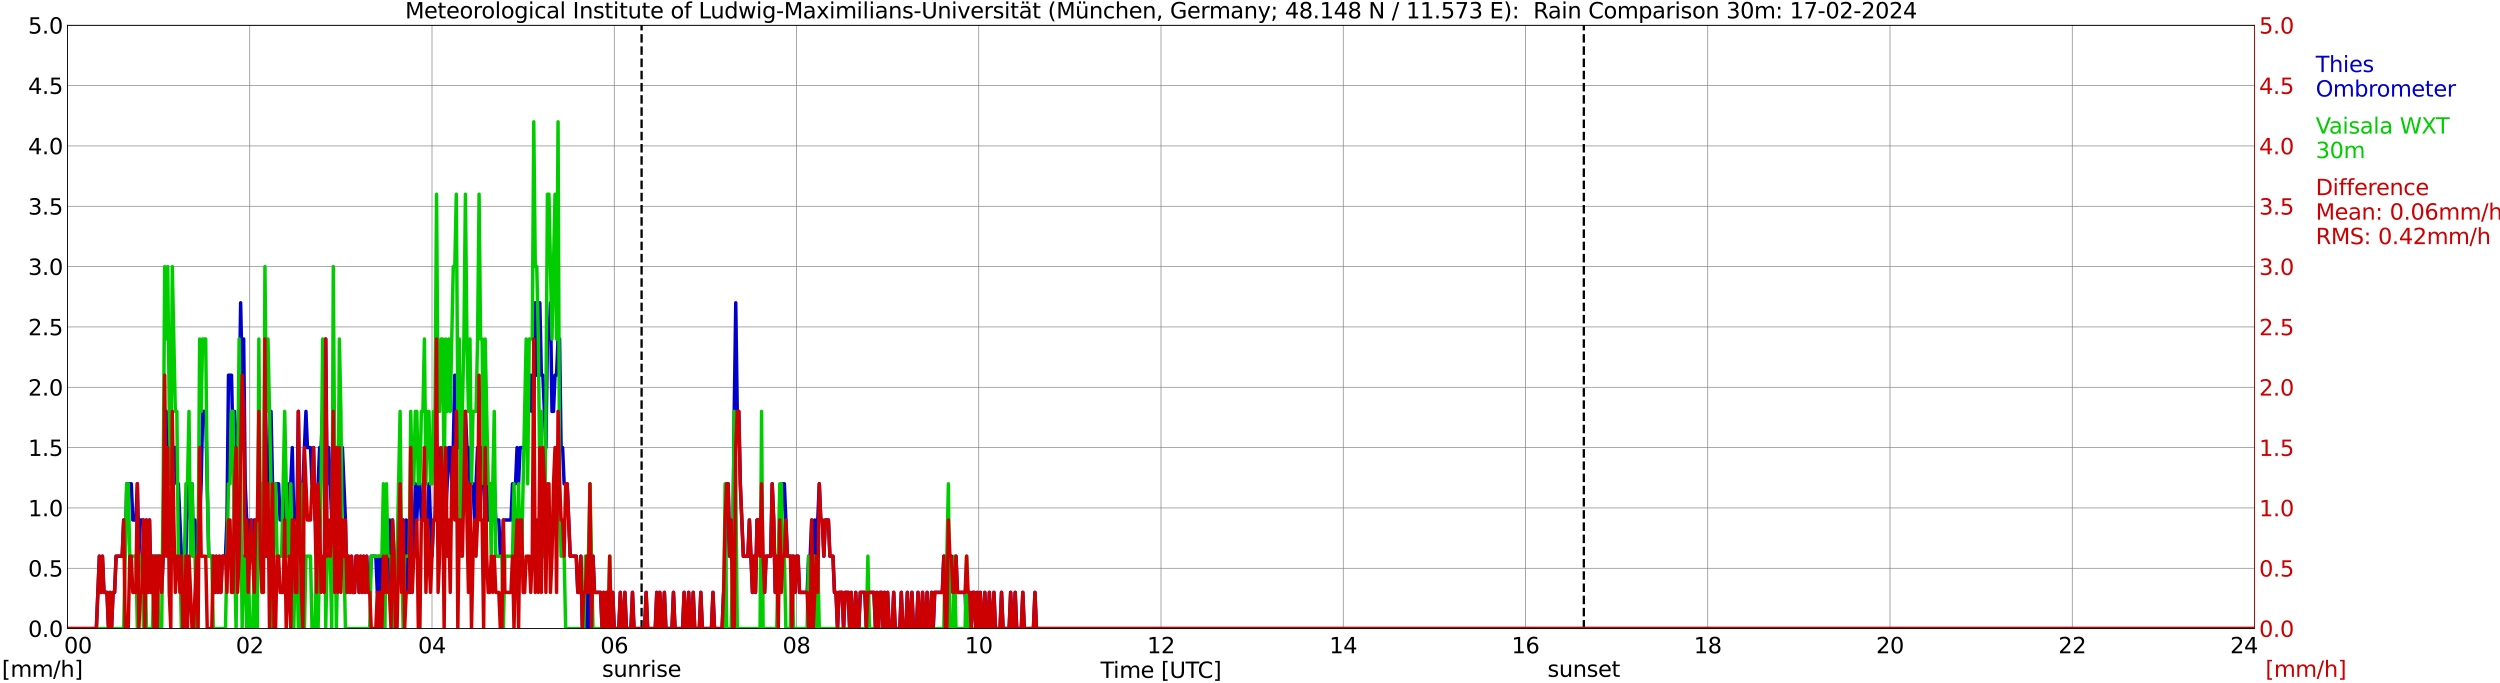 <?xml version="1.0" encoding="utf-8" standalone="no"?>
<!DOCTYPE svg PUBLIC "-//W3C//DTD SVG 1.1//EN"
  "http://www.w3.org/Graphics/SVG/1.1/DTD/svg11.dtd">
<svg xmlns:xlink="http://www.w3.org/1999/xlink" width="1085.4pt" height="296.64pt" viewBox="0 0 1085.4 296.64" xmlns="http://www.w3.org/2000/svg" version="1.1">
 <defs>
  <style type="text/css">*{stroke-linejoin: round; stroke-linecap: butt}</style>
 </defs>
 <g id="figure_1">
  <g id="patch_1">
   <path d="M 0 296.64 
L 1085.4 296.64 
L 1085.4 0 
L 0 0 
z
" style="fill: #ffffff"/>
  </g>
  <g id="axes_1">
   <g id="patch_2">
    <path d="M 29.306 272.909 
L 978.814 272.909 
L 978.814 10.976 
L 29.306 10.976 
z
" style="fill: #ffffff"/>
   </g>
   <g id="patch_3">
    <path d="M 978.814 272.909 
L 978.814 272.909 
L 978.814 10.976 
L 978.814 10.976 
z
" clip-path="url(#paa3adddb6d)" style="fill: #d3d3d3; opacity: 0.25; stroke: #d3d3d3; stroke-linejoin: miter"/>
   </g>
   <g id="matplotlib.axis_1">
    <g id="xtick_1">
     <g id="line2d_1">
      <path d="M 29.306 272.909 
L 29.306 10.976 
" clip-path="url(#paa3adddb6d)" style="fill: none; stroke: #808080; stroke-width: 0.3; stroke-linecap: square"/>
     </g>
     <g id="line2d_2"/>
     <g id="text_1">
      <!--    00 -->
      <g transform="translate(18.733 283.627) scale(0.095 -0.095)">
       <defs>
        <path id="DejaVuSans-20" transform="scale(0.016)"/>
        <path id="DejaVuSans-30" d="M 2034 4250 
Q 1547 4250 1301 3770 
Q 1056 3291 1056 2328 
Q 1056 1369 1301 889 
Q 1547 409 2034 409 
Q 2525 409 2770 889 
Q 3016 1369 3016 2328 
Q 3016 3291 2770 3770 
Q 2525 4250 2034 4250 
z
M 2034 4750 
Q 2819 4750 3233 4129 
Q 3647 3509 3647 2328 
Q 3647 1150 3233 529 
Q 2819 -91 2034 -91 
Q 1250 -91 836 529 
Q 422 1150 422 2328 
Q 422 3509 836 4129 
Q 1250 4750 2034 4750 
z
" transform="scale(0.016)"/>
       </defs>
       <use xlink:href="#DejaVuSans-20"/>
       <use xlink:href="#DejaVuSans-20" transform="translate(31.787 0)"/>
       <use xlink:href="#DejaVuSans-20" transform="translate(63.574 0)"/>
       <use xlink:href="#DejaVuSans-30" transform="translate(95.361 0)"/>
       <use xlink:href="#DejaVuSans-30" transform="translate(158.984 0)"/>
      </g>
     </g>
    </g>
    <g id="xtick_2">
     <g id="line2d_3">
      <path d="M 108.431 272.909 
L 108.431 10.976 
" clip-path="url(#paa3adddb6d)" style="fill: none; stroke: #808080; stroke-width: 0.3; stroke-linecap: square"/>
     </g>
     <g id="line2d_4"/>
     <g id="text_2">
      <!-- 02 -->
      <g transform="translate(102.387 283.627) scale(0.095 -0.095)">
       <defs>
        <path id="DejaVuSans-32" d="M 1228 531 
L 3431 531 
L 3431 0 
L 469 0 
L 469 531 
Q 828 903 1448 1529 
Q 2069 2156 2228 2338 
Q 2531 2678 2651 2914 
Q 2772 3150 2772 3378 
Q 2772 3750 2511 3984 
Q 2250 4219 1831 4219 
Q 1534 4219 1204 4116 
Q 875 4013 500 3803 
L 500 4441 
Q 881 4594 1212 4672 
Q 1544 4750 1819 4750 
Q 2544 4750 2975 4387 
Q 3406 4025 3406 3419 
Q 3406 3131 3298 2873 
Q 3191 2616 2906 2266 
Q 2828 2175 2409 1742 
Q 1991 1309 1228 531 
z
" transform="scale(0.016)"/>
       </defs>
       <use xlink:href="#DejaVuSans-30"/>
       <use xlink:href="#DejaVuSans-32" transform="translate(63.623 0)"/>
      </g>
     </g>
    </g>
    <g id="xtick_3">
     <g id="line2d_5">
      <path d="M 187.557 272.909 
L 187.557 10.976 
" clip-path="url(#paa3adddb6d)" style="fill: none; stroke: #808080; stroke-width: 0.3; stroke-linecap: square"/>
     </g>
     <g id="line2d_6"/>
     <g id="text_3">
      <!-- 04 -->
      <g transform="translate(181.513 283.627) scale(0.095 -0.095)">
       <defs>
        <path id="DejaVuSans-34" d="M 2419 4116 
L 825 1625 
L 2419 1625 
L 2419 4116 
z
M 2253 4666 
L 3047 4666 
L 3047 1625 
L 3713 1625 
L 3713 1100 
L 3047 1100 
L 3047 0 
L 2419 0 
L 2419 1100 
L 313 1100 
L 313 1709 
L 2253 4666 
z
" transform="scale(0.016)"/>
       </defs>
       <use xlink:href="#DejaVuSans-30"/>
       <use xlink:href="#DejaVuSans-34" transform="translate(63.623 0)"/>
      </g>
     </g>
    </g>
    <g id="xtick_4">
     <g id="line2d_7">
      <path d="M 266.683 272.909 
L 266.683 10.976 
" clip-path="url(#paa3adddb6d)" style="fill: none; stroke: #808080; stroke-width: 0.3; stroke-linecap: square"/>
     </g>
     <g id="line2d_8"/>
     <g id="text_4">
      <!-- 06 -->
      <g transform="translate(260.638 283.627) scale(0.095 -0.095)">
       <defs>
        <path id="DejaVuSans-36" d="M 2113 2584 
Q 1688 2584 1439 2293 
Q 1191 2003 1191 1497 
Q 1191 994 1439 701 
Q 1688 409 2113 409 
Q 2538 409 2786 701 
Q 3034 994 3034 1497 
Q 3034 2003 2786 2293 
Q 2538 2584 2113 2584 
z
M 3366 4563 
L 3366 3988 
Q 3128 4100 2886 4159 
Q 2644 4219 2406 4219 
Q 1781 4219 1451 3797 
Q 1122 3375 1075 2522 
Q 1259 2794 1537 2939 
Q 1816 3084 2150 3084 
Q 2853 3084 3261 2657 
Q 3669 2231 3669 1497 
Q 3669 778 3244 343 
Q 2819 -91 2113 -91 
Q 1303 -91 875 529 
Q 447 1150 447 2328 
Q 447 3434 972 4092 
Q 1497 4750 2381 4750 
Q 2619 4750 2861 4703 
Q 3103 4656 3366 4563 
z
" transform="scale(0.016)"/>
       </defs>
       <use xlink:href="#DejaVuSans-30"/>
       <use xlink:href="#DejaVuSans-36" transform="translate(63.623 0)"/>
      </g>
     </g>
    </g>
    <g id="xtick_5">
     <g id="line2d_9">
      <path d="M 345.808 272.909 
L 345.808 10.976 
" clip-path="url(#paa3adddb6d)" style="fill: none; stroke: #808080; stroke-width: 0.3; stroke-linecap: square"/>
     </g>
     <g id="line2d_10"/>
     <g id="text_5">
      <!-- 08 -->
      <g transform="translate(339.764 283.627) scale(0.095 -0.095)">
       <defs>
        <path id="DejaVuSans-38" d="M 2034 2216 
Q 1584 2216 1326 1975 
Q 1069 1734 1069 1313 
Q 1069 891 1326 650 
Q 1584 409 2034 409 
Q 2484 409 2743 651 
Q 3003 894 3003 1313 
Q 3003 1734 2745 1975 
Q 2488 2216 2034 2216 
z
M 1403 2484 
Q 997 2584 770 2862 
Q 544 3141 544 3541 
Q 544 4100 942 4425 
Q 1341 4750 2034 4750 
Q 2731 4750 3128 4425 
Q 3525 4100 3525 3541 
Q 3525 3141 3298 2862 
Q 3072 2584 2669 2484 
Q 3125 2378 3379 2068 
Q 3634 1759 3634 1313 
Q 3634 634 3220 271 
Q 2806 -91 2034 -91 
Q 1263 -91 848 271 
Q 434 634 434 1313 
Q 434 1759 690 2068 
Q 947 2378 1403 2484 
z
M 1172 3481 
Q 1172 3119 1398 2916 
Q 1625 2713 2034 2713 
Q 2441 2713 2670 2916 
Q 2900 3119 2900 3481 
Q 2900 3844 2670 4047 
Q 2441 4250 2034 4250 
Q 1625 4250 1398 4047 
Q 1172 3844 1172 3481 
z
" transform="scale(0.016)"/>
       </defs>
       <use xlink:href="#DejaVuSans-30"/>
       <use xlink:href="#DejaVuSans-38" transform="translate(63.623 0)"/>
      </g>
     </g>
    </g>
    <g id="xtick_6">
     <g id="line2d_11">
      <path d="M 424.934 272.909 
L 424.934 10.976 
" clip-path="url(#paa3adddb6d)" style="fill: none; stroke: #808080; stroke-width: 0.3; stroke-linecap: square"/>
     </g>
     <g id="line2d_12"/>
     <g id="text_6">
      <!-- 10 -->
      <g transform="translate(418.89 283.627) scale(0.095 -0.095)">
       <defs>
        <path id="DejaVuSans-31" d="M 794 531 
L 1825 531 
L 1825 4091 
L 703 3866 
L 703 4441 
L 1819 4666 
L 2450 4666 
L 2450 531 
L 3481 531 
L 3481 0 
L 794 0 
L 794 531 
z
" transform="scale(0.016)"/>
       </defs>
       <use xlink:href="#DejaVuSans-31"/>
       <use xlink:href="#DejaVuSans-30" transform="translate(63.623 0)"/>
      </g>
     </g>
    </g>
    <g id="xtick_7">
     <g id="line2d_13">
      <path d="M 504.06 272.909 
L 504.06 10.976 
" clip-path="url(#paa3adddb6d)" style="fill: none; stroke: #808080; stroke-width: 0.3; stroke-linecap: square"/>
     </g>
     <g id="line2d_14"/>
     <g id="text_7">
      <!-- 12 -->
      <g transform="translate(498.015 283.627) scale(0.095 -0.095)">
       <use xlink:href="#DejaVuSans-31"/>
       <use xlink:href="#DejaVuSans-32" transform="translate(63.623 0)"/>
      </g>
     </g>
    </g>
    <g id="xtick_8">
     <g id="line2d_15">
      <path d="M 583.185 272.909 
L 583.185 10.976 
" clip-path="url(#paa3adddb6d)" style="fill: none; stroke: #808080; stroke-width: 0.3; stroke-linecap: square"/>
     </g>
     <g id="line2d_16"/>
     <g id="text_8">
      <!-- 14 -->
      <g transform="translate(577.141 283.627) scale(0.095 -0.095)">
       <use xlink:href="#DejaVuSans-31"/>
       <use xlink:href="#DejaVuSans-34" transform="translate(63.623 0)"/>
      </g>
     </g>
    </g>
    <g id="xtick_9">
     <g id="line2d_17">
      <path d="M 662.311 272.909 
L 662.311 10.976 
" clip-path="url(#paa3adddb6d)" style="fill: none; stroke: #808080; stroke-width: 0.3; stroke-linecap: square"/>
     </g>
     <g id="line2d_18"/>
     <g id="text_9">
      <!-- 16 -->
      <g transform="translate(656.267 283.627) scale(0.095 -0.095)">
       <use xlink:href="#DejaVuSans-31"/>
       <use xlink:href="#DejaVuSans-36" transform="translate(63.623 0)"/>
      </g>
     </g>
    </g>
    <g id="xtick_10">
     <g id="line2d_19">
      <path d="M 741.437 272.909 
L 741.437 10.976 
" clip-path="url(#paa3adddb6d)" style="fill: none; stroke: #808080; stroke-width: 0.3; stroke-linecap: square"/>
     </g>
     <g id="line2d_20"/>
     <g id="text_10">
      <!-- 18 -->
      <g transform="translate(735.392 283.627) scale(0.095 -0.095)">
       <use xlink:href="#DejaVuSans-31"/>
       <use xlink:href="#DejaVuSans-38" transform="translate(63.623 0)"/>
      </g>
     </g>
    </g>
    <g id="xtick_11">
     <g id="line2d_21">
      <path d="M 820.562 272.909 
L 820.562 10.976 
" clip-path="url(#paa3adddb6d)" style="fill: none; stroke: #808080; stroke-width: 0.3; stroke-linecap: square"/>
     </g>
     <g id="line2d_22"/>
     <g id="text_11">
      <!-- 20 -->
      <g transform="translate(814.518 283.627) scale(0.095 -0.095)">
       <use xlink:href="#DejaVuSans-32"/>
       <use xlink:href="#DejaVuSans-30" transform="translate(63.623 0)"/>
      </g>
     </g>
    </g>
    <g id="xtick_12">
     <g id="line2d_23">
      <path d="M 899.688 272.909 
L 899.688 10.976 
" clip-path="url(#paa3adddb6d)" style="fill: none; stroke: #808080; stroke-width: 0.3; stroke-linecap: square"/>
     </g>
     <g id="line2d_24"/>
     <g id="text_12">
      <!-- 22 -->
      <g transform="translate(893.644 283.627) scale(0.095 -0.095)">
       <use xlink:href="#DejaVuSans-32"/>
       <use xlink:href="#DejaVuSans-32" transform="translate(63.623 0)"/>
      </g>
     </g>
    </g>
    <g id="xtick_13">
     <g id="line2d_25">
      <path d="M 978.814 272.909 
L 978.814 10.976 
" clip-path="url(#paa3adddb6d)" style="fill: none; stroke: #808080; stroke-width: 0.3; stroke-linecap: square"/>
     </g>
     <g id="line2d_26"/>
     <g id="text_13">
      <!-- 24    -->
      <g transform="translate(968.241 283.627) scale(0.095 -0.095)">
       <use xlink:href="#DejaVuSans-32"/>
       <use xlink:href="#DejaVuSans-34" transform="translate(63.623 0)"/>
       <use xlink:href="#DejaVuSans-20" transform="translate(127.246 0)"/>
       <use xlink:href="#DejaVuSans-20" transform="translate(159.033 0)"/>
       <use xlink:href="#DejaVuSans-20" transform="translate(190.82 0)"/>
      </g>
     </g>
    </g>
    <g id="text_14">
     <!-- Time [UTC] -->
     <g transform="translate(477.806 294.322) scale(0.095 -0.095)">
      <defs>
       <path id="DejaVuSans-54" d="M -19 4666 
L 3928 4666 
L 3928 4134 
L 2272 4134 
L 2272 0 
L 1638 0 
L 1638 4134 
L -19 4134 
L -19 4666 
z
" transform="scale(0.016)"/>
       <path id="DejaVuSans-69" d="M 603 3500 
L 1178 3500 
L 1178 0 
L 603 0 
L 603 3500 
z
M 603 4863 
L 1178 4863 
L 1178 4134 
L 603 4134 
L 603 4863 
z
" transform="scale(0.016)"/>
       <path id="DejaVuSans-6d" d="M 3328 2828 
Q 3544 3216 3844 3400 
Q 4144 3584 4550 3584 
Q 5097 3584 5394 3201 
Q 5691 2819 5691 2113 
L 5691 0 
L 5113 0 
L 5113 2094 
Q 5113 2597 4934 2840 
Q 4756 3084 4391 3084 
Q 3944 3084 3684 2787 
Q 3425 2491 3425 1978 
L 3425 0 
L 2847 0 
L 2847 2094 
Q 2847 2600 2669 2842 
Q 2491 3084 2119 3084 
Q 1678 3084 1418 2786 
Q 1159 2488 1159 1978 
L 1159 0 
L 581 0 
L 581 3500 
L 1159 3500 
L 1159 2956 
Q 1356 3278 1631 3431 
Q 1906 3584 2284 3584 
Q 2666 3584 2933 3390 
Q 3200 3197 3328 2828 
z
" transform="scale(0.016)"/>
       <path id="DejaVuSans-65" d="M 3597 1894 
L 3597 1613 
L 953 1613 
Q 991 1019 1311 708 
Q 1631 397 2203 397 
Q 2534 397 2845 478 
Q 3156 559 3463 722 
L 3463 178 
Q 3153 47 2828 -22 
Q 2503 -91 2169 -91 
Q 1331 -91 842 396 
Q 353 884 353 1716 
Q 353 2575 817 3079 
Q 1281 3584 2069 3584 
Q 2775 3584 3186 3129 
Q 3597 2675 3597 1894 
z
M 3022 2063 
Q 3016 2534 2758 2815 
Q 2500 3097 2075 3097 
Q 1594 3097 1305 2825 
Q 1016 2553 972 2059 
L 3022 2063 
z
" transform="scale(0.016)"/>
       <path id="DejaVuSans-5b" d="M 550 4863 
L 1875 4863 
L 1875 4416 
L 1125 4416 
L 1125 -397 
L 1875 -397 
L 1875 -844 
L 550 -844 
L 550 4863 
z
" transform="scale(0.016)"/>
       <path id="DejaVuSans-55" d="M 556 4666 
L 1191 4666 
L 1191 1831 
Q 1191 1081 1462 751 
Q 1734 422 2344 422 
Q 2950 422 3222 751 
Q 3494 1081 3494 1831 
L 3494 4666 
L 4128 4666 
L 4128 1753 
Q 4128 841 3676 375 
Q 3225 -91 2344 -91 
Q 1459 -91 1007 375 
Q 556 841 556 1753 
L 556 4666 
z
" transform="scale(0.016)"/>
       <path id="DejaVuSans-43" d="M 4122 4306 
L 4122 3641 
Q 3803 3938 3442 4084 
Q 3081 4231 2675 4231 
Q 1875 4231 1450 3742 
Q 1025 3253 1025 2328 
Q 1025 1406 1450 917 
Q 1875 428 2675 428 
Q 3081 428 3442 575 
Q 3803 722 4122 1019 
L 4122 359 
Q 3791 134 3420 21 
Q 3050 -91 2638 -91 
Q 1578 -91 968 557 
Q 359 1206 359 2328 
Q 359 3453 968 4101 
Q 1578 4750 2638 4750 
Q 3056 4750 3426 4639 
Q 3797 4528 4122 4306 
z
" transform="scale(0.016)"/>
       <path id="DejaVuSans-5d" d="M 1947 4863 
L 1947 -844 
L 622 -844 
L 622 -397 
L 1369 -397 
L 1369 4416 
L 622 4416 
L 622 4863 
L 1947 4863 
z
" transform="scale(0.016)"/>
      </defs>
      <use xlink:href="#DejaVuSans-54"/>
      <use xlink:href="#DejaVuSans-69" transform="translate(57.959 0)"/>
      <use xlink:href="#DejaVuSans-6d" transform="translate(85.742 0)"/>
      <use xlink:href="#DejaVuSans-65" transform="translate(183.154 0)"/>
      <use xlink:href="#DejaVuSans-20" transform="translate(244.678 0)"/>
      <use xlink:href="#DejaVuSans-5b" transform="translate(276.465 0)"/>
      <use xlink:href="#DejaVuSans-55" transform="translate(315.479 0)"/>
      <use xlink:href="#DejaVuSans-54" transform="translate(388.672 0)"/>
      <use xlink:href="#DejaVuSans-43" transform="translate(443.881 0)"/>
      <use xlink:href="#DejaVuSans-5d" transform="translate(513.705 0)"/>
     </g>
    </g>
   </g>
   <g id="matplotlib.axis_2">
    <g id="ytick_1">
     <g id="line2d_27">
      <path d="M 29.306 272.909 
L 978.814 272.909 
" clip-path="url(#paa3adddb6d)" style="fill: none; stroke: #808080; stroke-width: 0.3; stroke-linecap: square"/>
     </g>
     <g id="line2d_28"/>
     <g id="text_15">
      <!-- 0.0 -->
      <g transform="translate(12.198 276.518) scale(0.095 -0.095)">
       <defs>
        <path id="DejaVuSans-2e" d="M 684 794 
L 1344 794 
L 1344 0 
L 684 0 
L 684 794 
z
" transform="scale(0.016)"/>
       </defs>
       <use xlink:href="#DejaVuSans-30"/>
       <use xlink:href="#DejaVuSans-2e" transform="translate(63.623 0)"/>
       <use xlink:href="#DejaVuSans-30" transform="translate(95.41 0)"/>
      </g>
     </g>
    </g>
    <g id="ytick_2">
     <g id="line2d_29">
      <path d="M 29.306 246.715 
L 978.814 246.715 
" clip-path="url(#paa3adddb6d)" style="fill: none; stroke: #808080; stroke-width: 0.3; stroke-linecap: square"/>
     </g>
     <g id="line2d_30"/>
     <g id="text_16">
      <!-- 0.5 -->
      <g transform="translate(12.198 250.325) scale(0.095 -0.095)">
       <defs>
        <path id="DejaVuSans-35" d="M 691 4666 
L 3169 4666 
L 3169 4134 
L 1269 4134 
L 1269 2991 
Q 1406 3038 1543 3061 
Q 1681 3084 1819 3084 
Q 2600 3084 3056 2656 
Q 3513 2228 3513 1497 
Q 3513 744 3044 326 
Q 2575 -91 1722 -91 
Q 1428 -91 1123 -41 
Q 819 9 494 109 
L 494 744 
Q 775 591 1075 516 
Q 1375 441 1709 441 
Q 2250 441 2565 725 
Q 2881 1009 2881 1497 
Q 2881 1984 2565 2268 
Q 2250 2553 1709 2553 
Q 1456 2553 1204 2497 
Q 953 2441 691 2322 
L 691 4666 
z
" transform="scale(0.016)"/>
       </defs>
       <use xlink:href="#DejaVuSans-30"/>
       <use xlink:href="#DejaVuSans-2e" transform="translate(63.623 0)"/>
       <use xlink:href="#DejaVuSans-35" transform="translate(95.41 0)"/>
      </g>
     </g>
    </g>
    <g id="ytick_3">
     <g id="line2d_31">
      <path d="M 29.306 220.522 
L 978.814 220.522 
" clip-path="url(#paa3adddb6d)" style="fill: none; stroke: #808080; stroke-width: 0.3; stroke-linecap: square"/>
     </g>
     <g id="line2d_32"/>
     <g id="text_17">
      <!-- 1.0 -->
      <g transform="translate(12.198 224.131) scale(0.095 -0.095)">
       <use xlink:href="#DejaVuSans-31"/>
       <use xlink:href="#DejaVuSans-2e" transform="translate(63.623 0)"/>
       <use xlink:href="#DejaVuSans-30" transform="translate(95.41 0)"/>
      </g>
     </g>
    </g>
    <g id="ytick_4">
     <g id="line2d_33">
      <path d="M 29.306 194.329 
L 978.814 194.329 
" clip-path="url(#paa3adddb6d)" style="fill: none; stroke: #808080; stroke-width: 0.3; stroke-linecap: square"/>
     </g>
     <g id="line2d_34"/>
     <g id="text_18">
      <!-- 1.5 -->
      <g transform="translate(12.198 197.938) scale(0.095 -0.095)">
       <use xlink:href="#DejaVuSans-31"/>
       <use xlink:href="#DejaVuSans-2e" transform="translate(63.623 0)"/>
       <use xlink:href="#DejaVuSans-35" transform="translate(95.41 0)"/>
      </g>
     </g>
    </g>
    <g id="ytick_5">
     <g id="line2d_35">
      <path d="M 29.306 168.136 
L 978.814 168.136 
" clip-path="url(#paa3adddb6d)" style="fill: none; stroke: #808080; stroke-width: 0.3; stroke-linecap: square"/>
     </g>
     <g id="line2d_36"/>
     <g id="text_19">
      <!-- 2.0 -->
      <g transform="translate(12.198 171.745) scale(0.095 -0.095)">
       <use xlink:href="#DejaVuSans-32"/>
       <use xlink:href="#DejaVuSans-2e" transform="translate(63.623 0)"/>
       <use xlink:href="#DejaVuSans-30" transform="translate(95.41 0)"/>
      </g>
     </g>
    </g>
    <g id="ytick_6">
     <g id="line2d_37">
      <path d="M 29.306 141.942 
L 978.814 141.942 
" clip-path="url(#paa3adddb6d)" style="fill: none; stroke: #808080; stroke-width: 0.3; stroke-linecap: square"/>
     </g>
     <g id="line2d_38"/>
     <g id="text_20">
      <!-- 2.5 -->
      <g transform="translate(12.198 145.551) scale(0.095 -0.095)">
       <use xlink:href="#DejaVuSans-32"/>
       <use xlink:href="#DejaVuSans-2e" transform="translate(63.623 0)"/>
       <use xlink:href="#DejaVuSans-35" transform="translate(95.41 0)"/>
      </g>
     </g>
    </g>
    <g id="ytick_7">
     <g id="line2d_39">
      <path d="M 29.306 115.749 
L 978.814 115.749 
" clip-path="url(#paa3adddb6d)" style="fill: none; stroke: #808080; stroke-width: 0.3; stroke-linecap: square"/>
     </g>
     <g id="line2d_40"/>
     <g id="text_21">
      <!-- 3.0 -->
      <g transform="translate(12.198 119.358) scale(0.095 -0.095)">
       <defs>
        <path id="DejaVuSans-33" d="M 2597 2516 
Q 3050 2419 3304 2112 
Q 3559 1806 3559 1356 
Q 3559 666 3084 287 
Q 2609 -91 1734 -91 
Q 1441 -91 1130 -33 
Q 819 25 488 141 
L 488 750 
Q 750 597 1062 519 
Q 1375 441 1716 441 
Q 2309 441 2620 675 
Q 2931 909 2931 1356 
Q 2931 1769 2642 2001 
Q 2353 2234 1838 2234 
L 1294 2234 
L 1294 2753 
L 1863 2753 
Q 2328 2753 2575 2939 
Q 2822 3125 2822 3475 
Q 2822 3834 2567 4026 
Q 2313 4219 1838 4219 
Q 1578 4219 1281 4162 
Q 984 4106 628 3988 
L 628 4550 
Q 988 4650 1302 4700 
Q 1616 4750 1894 4750 
Q 2613 4750 3031 4423 
Q 3450 4097 3450 3541 
Q 3450 3153 3228 2886 
Q 3006 2619 2597 2516 
z
" transform="scale(0.016)"/>
       </defs>
       <use xlink:href="#DejaVuSans-33"/>
       <use xlink:href="#DejaVuSans-2e" transform="translate(63.623 0)"/>
       <use xlink:href="#DejaVuSans-30" transform="translate(95.41 0)"/>
      </g>
     </g>
    </g>
    <g id="ytick_8">
     <g id="line2d_41">
      <path d="M 29.306 89.556 
L 978.814 89.556 
" clip-path="url(#paa3adddb6d)" style="fill: none; stroke: #808080; stroke-width: 0.3; stroke-linecap: square"/>
     </g>
     <g id="line2d_42"/>
     <g id="text_22">
      <!-- 3.5 -->
      <g transform="translate(12.198 93.165) scale(0.095 -0.095)">
       <use xlink:href="#DejaVuSans-33"/>
       <use xlink:href="#DejaVuSans-2e" transform="translate(63.623 0)"/>
       <use xlink:href="#DejaVuSans-35" transform="translate(95.41 0)"/>
      </g>
     </g>
    </g>
    <g id="ytick_9">
     <g id="line2d_43">
      <path d="M 29.306 63.362 
L 978.814 63.362 
" clip-path="url(#paa3adddb6d)" style="fill: none; stroke: #808080; stroke-width: 0.3; stroke-linecap: square"/>
     </g>
     <g id="line2d_44"/>
     <g id="text_23">
      <!-- 4.0 -->
      <g transform="translate(12.198 66.972) scale(0.095 -0.095)">
       <use xlink:href="#DejaVuSans-34"/>
       <use xlink:href="#DejaVuSans-2e" transform="translate(63.623 0)"/>
       <use xlink:href="#DejaVuSans-30" transform="translate(95.41 0)"/>
      </g>
     </g>
    </g>
    <g id="ytick_10">
     <g id="line2d_45">
      <path d="M 29.306 37.169 
L 978.814 37.169 
" clip-path="url(#paa3adddb6d)" style="fill: none; stroke: #808080; stroke-width: 0.3; stroke-linecap: square"/>
     </g>
     <g id="line2d_46"/>
     <g id="text_24">
      <!-- 4.5 -->
      <g transform="translate(12.198 40.778) scale(0.095 -0.095)">
       <use xlink:href="#DejaVuSans-34"/>
       <use xlink:href="#DejaVuSans-2e" transform="translate(63.623 0)"/>
       <use xlink:href="#DejaVuSans-35" transform="translate(95.41 0)"/>
      </g>
     </g>
    </g>
    <g id="ytick_11">
     <g id="line2d_47">
      <path d="M 29.306 10.976 
L 978.814 10.976 
" clip-path="url(#paa3adddb6d)" style="fill: none; stroke: #808080; stroke-width: 0.3; stroke-linecap: square"/>
     </g>
     <g id="line2d_48"/>
     <g id="text_25">
      <!-- 5.0 -->
      <g transform="translate(12.198 14.585) scale(0.095 -0.095)">
       <use xlink:href="#DejaVuSans-35"/>
       <use xlink:href="#DejaVuSans-2e" transform="translate(63.623 0)"/>
       <use xlink:href="#DejaVuSans-30" transform="translate(95.41 0)"/>
      </g>
     </g>
    </g>
   </g>
   <g id="line2d_49">
    <path d="M 278.552 272.909 
L 278.552 10.976 
" clip-path="url(#paa3adddb6d)" style="fill: none; stroke-dasharray: 3.7,1.6; stroke-dashoffset: 0; stroke: #000000"/>
   </g>
   <g id="line2d_50">
    <path d="M 687.631 272.909 
L 687.631 10.976 
" clip-path="url(#paa3adddb6d)" style="fill: none; stroke-dasharray: 3.7,1.6; stroke-dashoffset: 0; stroke: #000000"/>
   </g>
   <g id="line2d_51">
    <path d="M 29.306 272.909 
L 41.834 272.909 
L 43.153 241.477 
L 43.812 257.193 
L 44.472 241.477 
L 45.131 257.193 
L 46.45 257.193 
L 47.109 272.909 
L 47.768 257.193 
L 48.428 272.909 
L 49.087 257.193 
L 49.747 257.193 
L 50.406 241.477 
L 53.043 241.477 
L 53.703 225.761 
L 54.362 241.477 
L 55.022 210.045 
L 57 210.045 
L 57.659 225.761 
L 58.978 225.761 
L 59.637 210.045 
L 60.297 241.477 
L 60.956 225.761 
L 62.275 225.761 
L 62.934 241.477 
L 63.594 225.761 
L 64.253 257.193 
L 64.912 225.761 
L 65.572 257.193 
L 66.231 241.477 
L 69.528 241.477 
L 70.187 257.193 
L 71.506 225.761 
L 72.166 178.613 
L 72.825 194.329 
L 73.484 194.329 
L 74.144 210.045 
L 74.803 210.045 
L 75.462 194.329 
L 76.122 194.329 
L 76.781 210.045 
L 77.441 210.045 
L 78.759 241.477 
L 80.737 241.477 
L 81.397 210.045 
L 82.056 210.045 
L 82.716 225.761 
L 83.375 210.045 
L 84.034 241.477 
L 84.694 225.761 
L 85.353 241.477 
L 86.013 241.477 
L 87.331 210.045 
L 87.991 178.613 
L 89.309 178.613 
L 90.628 241.477 
L 92.606 241.477 
L 93.266 257.193 
L 93.925 241.477 
L 94.584 257.193 
L 95.244 241.477 
L 95.903 257.193 
L 96.563 241.477 
L 97.881 241.477 
L 98.541 225.761 
L 99.2 162.897 
L 100.519 162.897 
L 101.178 194.329 
L 101.838 178.613 
L 102.497 194.329 
L 103.156 194.329 
L 103.816 178.613 
L 104.475 131.465 
L 105.135 162.897 
L 105.794 147.181 
L 106.453 210.045 
L 107.113 225.761 
L 107.772 225.761 
L 108.431 241.477 
L 109.091 225.761 
L 109.75 241.477 
L 110.41 225.761 
L 111.728 225.761 
L 112.388 241.477 
L 113.047 210.045 
L 113.707 225.761 
L 114.366 225.761 
L 115.025 241.477 
L 115.685 210.045 
L 116.344 210.045 
L 117.003 178.613 
L 117.663 178.613 
L 118.322 210.045 
L 120.96 210.045 
L 121.619 225.761 
L 123.597 225.761 
L 124.257 210.045 
L 124.916 225.761 
L 125.575 210.045 
L 126.235 210.045 
L 126.894 194.329 
L 127.553 225.761 
L 128.872 225.761 
L 129.532 178.613 
L 130.191 225.761 
L 130.85 225.761 
L 132.829 178.613 
L 133.488 194.329 
L 134.807 194.329 
L 135.466 210.045 
L 136.125 194.329 
L 136.785 225.761 
L 137.444 225.761 
L 138.763 194.329 
L 139.422 194.329 
L 141.4 147.181 
L 142.06 210.045 
L 142.719 194.329 
L 144.038 225.761 
L 145.357 194.329 
L 146.016 194.329 
L 146.676 225.761 
L 147.335 225.761 
L 147.994 194.329 
L 148.654 194.329 
L 149.972 225.761 
L 150.632 257.193 
L 151.291 241.477 
L 151.951 257.193 
L 152.61 241.477 
L 153.269 257.193 
L 153.929 257.193 
L 154.588 241.477 
L 155.247 241.477 
L 155.907 257.193 
L 156.566 241.477 
L 157.226 257.193 
L 157.885 241.477 
L 158.544 257.193 
L 159.204 241.477 
L 159.863 257.193 
L 160.523 257.193 
L 161.182 241.477 
L 163.16 241.477 
L 163.819 257.193 
L 164.479 241.477 
L 165.138 257.193 
L 165.798 241.477 
L 166.457 241.477 
L 167.116 257.193 
L 167.776 241.477 
L 168.435 257.193 
L 169.094 225.761 
L 169.754 241.477 
L 170.413 225.761 
L 171.073 241.477 
L 173.71 241.477 
L 174.37 225.761 
L 175.029 225.761 
L 175.688 241.477 
L 176.348 225.761 
L 177.007 257.193 
L 177.666 225.761 
L 178.326 257.193 
L 178.985 225.761 
L 179.645 241.477 
L 180.304 210.045 
L 180.963 225.761 
L 181.623 210.045 
L 182.282 210.045 
L 182.941 225.761 
L 185.579 225.761 
L 186.238 210.045 
L 187.557 241.477 
L 188.216 225.761 
L 188.876 225.761 
L 190.195 194.329 
L 191.513 225.761 
L 192.173 210.045 
L 192.832 210.045 
L 193.492 225.761 
L 194.81 194.329 
L 195.47 194.329 
L 196.129 210.045 
L 196.788 194.329 
L 197.448 162.897 
L 198.107 178.613 
L 198.767 178.613 
L 199.426 194.329 
L 200.085 194.329 
L 200.745 210.045 
L 201.404 210.045 
L 202.063 178.613 
L 202.723 194.329 
L 203.382 194.329 
L 204.042 210.045 
L 205.36 210.045 
L 206.02 225.761 
L 207.339 194.329 
L 209.317 194.329 
L 210.635 225.761 
L 211.295 210.045 
L 211.954 225.761 
L 212.614 225.761 
L 213.273 210.045 
L 213.932 225.761 
L 214.592 210.045 
L 215.251 225.761 
L 216.57 225.761 
L 217.229 241.477 
L 217.889 241.477 
L 218.548 225.761 
L 221.845 225.761 
L 222.504 210.045 
L 223.823 210.045 
L 224.482 194.329 
L 225.142 210.045 
L 225.801 194.329 
L 227.779 194.329 
L 228.439 178.613 
L 229.757 178.613 
L 230.417 162.897 
L 231.076 178.613 
L 231.736 178.613 
L 232.395 131.465 
L 233.054 162.897 
L 233.714 131.465 
L 234.373 131.465 
L 235.033 162.897 
L 235.692 162.897 
L 237.011 194.329 
L 237.67 147.181 
L 238.329 147.181 
L 238.989 131.465 
L 239.648 178.613 
L 240.308 178.613 
L 240.967 162.897 
L 241.626 162.897 
L 242.286 147.181 
L 242.945 147.181 
L 243.604 194.329 
L 244.264 194.329 
L 244.923 210.045 
L 246.242 210.045 
L 247.561 241.477 
L 250.198 241.477 
L 250.858 257.193 
L 251.517 257.193 
L 252.176 241.477 
L 252.836 272.909 
L 253.495 257.193 
L 254.155 257.193 
L 254.814 272.909 
L 255.473 257.193 
L 256.133 272.909 
L 256.792 241.477 
L 257.451 241.477 
L 258.111 257.193 
L 260.748 257.193 
L 261.408 272.909 
L 262.067 257.193 
L 262.726 272.909 
L 263.386 257.193 
L 264.045 272.909 
L 265.364 272.909 
L 266.023 257.193 
L 266.683 272.909 
L 268.661 272.909 
L 269.32 257.193 
L 269.98 272.909 
L 270.639 272.909 
L 271.298 257.193 
L 271.958 272.909 
L 273.936 272.909 
L 274.595 257.193 
L 275.255 272.909 
L 279.87 272.909 
L 280.53 257.193 
L 281.189 272.909 
L 284.486 272.909 
L 285.145 257.193 
L 285.805 272.909 
L 286.464 257.193 
L 287.124 272.909 
L 287.783 272.909 
L 288.442 257.193 
L 289.102 272.909 
L 291.739 272.909 
L 292.399 257.193 
L 293.058 272.909 
L 296.355 272.909 
L 297.014 257.193 
L 297.674 272.909 
L 298.333 272.909 
L 298.992 257.193 
L 299.652 272.909 
L 300.311 272.909 
L 300.971 257.193 
L 301.63 272.909 
L 303.608 272.909 
L 304.267 257.193 
L 304.927 272.909 
L 308.883 272.909 
L 309.543 257.193 
L 310.202 272.909 
L 313.499 272.909 
L 314.158 257.193 
L 314.818 257.193 
L 315.477 210.045 
L 316.136 210.045 
L 316.796 241.477 
L 317.455 225.761 
L 318.114 241.477 
L 318.774 178.613 
L 319.433 131.465 
L 320.093 178.613 
L 320.752 178.613 
L 321.411 210.045 
L 322.73 241.477 
L 324.708 241.477 
L 325.368 225.761 
L 326.686 257.193 
L 327.346 241.477 
L 328.005 257.193 
L 328.665 225.761 
L 329.324 225.761 
L 329.983 241.477 
L 331.302 241.477 
L 331.961 257.193 
L 332.621 241.477 
L 334.599 241.477 
L 335.258 210.045 
L 335.918 225.761 
L 336.577 257.193 
L 337.236 241.477 
L 337.896 241.477 
L 338.555 257.193 
L 339.215 225.761 
L 339.874 210.045 
L 340.533 210.045 
L 341.852 241.477 
L 344.49 241.477 
L 345.149 257.193 
L 345.808 241.477 
L 346.468 241.477 
L 347.127 257.193 
L 350.424 257.193 
L 351.083 241.477 
L 351.743 241.477 
L 352.402 225.761 
L 353.062 241.477 
L 353.721 225.761 
L 354.38 241.477 
L 355.699 210.045 
L 356.359 225.761 
L 357.018 225.761 
L 357.677 241.477 
L 358.337 225.761 
L 359.655 225.761 
L 360.315 241.477 
L 361.634 241.477 
L 362.293 257.193 
L 362.952 257.193 
L 363.612 272.909 
L 364.271 257.193 
L 365.59 257.193 
L 366.249 272.909 
L 366.909 257.193 
L 368.227 257.193 
L 368.887 272.909 
L 369.546 257.193 
L 370.206 272.909 
L 370.865 272.909 
L 371.524 257.193 
L 372.184 272.909 
L 372.843 272.909 
L 373.502 257.193 
L 375.481 257.193 
L 376.14 272.909 
L 376.799 257.193 
L 379.437 257.193 
L 380.096 272.909 
L 380.756 257.193 
L 381.415 272.909 
L 382.074 257.193 
L 382.734 257.193 
L 383.393 272.909 
L 384.053 257.193 
L 384.712 272.909 
L 385.371 257.193 
L 386.031 272.909 
L 387.349 272.909 
L 388.009 257.193 
L 388.668 272.909 
L 390.646 272.909 
L 391.306 257.193 
L 391.965 272.909 
L 393.284 272.909 
L 393.943 257.193 
L 394.603 272.909 
L 395.262 272.909 
L 395.921 257.193 
L 396.581 272.909 
L 397.899 272.909 
L 398.559 257.193 
L 399.218 272.909 
L 399.878 272.909 
L 400.537 257.193 
L 401.196 272.909 
L 401.856 272.909 
L 402.515 257.193 
L 403.175 272.909 
L 403.834 272.909 
L 404.493 257.193 
L 405.153 272.909 
L 405.812 257.193 
L 409.109 257.193 
L 409.768 241.477 
L 411.087 241.477 
L 411.746 257.193 
L 412.406 241.477 
L 413.065 241.477 
L 413.725 257.193 
L 414.384 257.193 
L 415.043 241.477 
L 415.703 257.193 
L 419 257.193 
L 419.659 272.909 
L 420.318 257.193 
L 420.978 257.193 
L 421.637 272.909 
L 422.297 257.193 
L 422.956 257.193 
L 423.615 272.909 
L 424.275 257.193 
L 424.934 272.909 
L 425.593 257.193 
L 426.253 272.909 
L 426.912 272.909 
L 427.572 257.193 
L 428.231 272.909 
L 428.89 272.909 
L 429.55 257.193 
L 430.209 272.909 
L 430.869 272.909 
L 431.528 257.193 
L 432.187 272.909 
L 434.165 272.909 
L 434.825 257.193 
L 435.484 272.909 
L 438.122 272.909 
L 438.781 257.193 
L 439.44 272.909 
L 440.1 272.909 
L 440.759 257.193 
L 441.419 272.909 
L 443.397 272.909 
L 444.056 257.193 
L 444.716 272.909 
L 448.672 272.909 
L 449.331 257.193 
L 449.991 272.909 
L 978.154 272.909 
L 978.154 272.909 
" clip-path="url(#paa3adddb6d)" style="fill: none; stroke: #0000cc; stroke-width: 1.5; stroke-linecap: square"/>
   </g>
   <g id="line2d_52">
    <path d="M 29.306 272.909 
L 53.703 272.909 
L 55.022 210.045 
L 55.681 210.045 
L 56.34 241.477 
L 58.978 241.477 
L 59.637 272.909 
L 60.297 241.477 
L 61.615 241.477 
L 62.275 272.909 
L 62.934 241.477 
L 63.594 272.909 
L 66.231 272.909 
L 66.89 241.477 
L 67.55 272.909 
L 68.209 241.477 
L 68.869 272.909 
L 70.187 272.909 
L 70.847 210.045 
L 71.506 115.749 
L 72.166 147.181 
L 72.825 115.749 
L 73.484 178.613 
L 74.144 210.045 
L 74.803 115.749 
L 76.122 178.613 
L 76.781 178.613 
L 77.441 241.477 
L 78.1 241.477 
L 78.759 272.909 
L 79.419 241.477 
L 80.078 241.477 
L 80.737 210.045 
L 81.397 210.045 
L 82.056 178.613 
L 82.716 241.477 
L 83.375 210.045 
L 84.034 241.477 
L 84.694 241.477 
L 85.353 272.909 
L 86.013 241.477 
L 86.672 147.181 
L 87.331 178.613 
L 87.991 147.181 
L 89.309 147.181 
L 89.969 210.045 
L 90.628 241.477 
L 91.947 241.477 
L 92.606 272.909 
L 97.881 272.909 
L 99.2 210.045 
L 99.86 210.045 
L 100.519 178.613 
L 101.178 178.613 
L 101.838 241.477 
L 102.497 272.909 
L 103.816 147.181 
L 105.135 272.909 
L 105.794 241.477 
L 106.453 241.477 
L 107.113 272.909 
L 107.772 241.477 
L 108.431 272.909 
L 109.75 272.909 
L 110.41 241.477 
L 111.069 272.909 
L 111.728 272.909 
L 112.388 147.181 
L 113.047 241.477 
L 113.707 210.045 
L 114.366 241.477 
L 115.025 115.749 
L 115.685 178.613 
L 116.344 147.181 
L 117.663 210.045 
L 118.322 272.909 
L 118.982 210.045 
L 119.641 210.045 
L 120.3 241.477 
L 122.278 241.477 
L 123.597 178.613 
L 124.916 241.477 
L 125.575 241.477 
L 126.235 210.045 
L 127.553 272.909 
L 128.213 241.477 
L 128.872 241.477 
L 129.532 272.909 
L 130.191 272.909 
L 131.51 210.045 
L 132.169 272.909 
L 132.829 241.477 
L 134.807 241.477 
L 135.466 272.909 
L 136.785 272.909 
L 137.444 241.477 
L 138.104 272.909 
L 139.422 210.045 
L 140.082 147.181 
L 140.741 178.613 
L 141.4 272.909 
L 142.06 241.477 
L 143.379 241.477 
L 144.038 272.909 
L 144.697 115.749 
L 145.357 210.045 
L 146.016 272.909 
L 146.676 241.477 
L 147.335 147.181 
L 147.994 178.613 
L 148.654 241.477 
L 149.313 241.477 
L 149.972 272.909 
L 160.523 272.909 
L 161.182 241.477 
L 165.798 241.477 
L 166.457 210.045 
L 167.116 272.909 
L 167.776 210.045 
L 168.435 241.477 
L 169.754 241.477 
L 170.413 272.909 
L 171.073 272.909 
L 171.732 241.477 
L 172.391 241.477 
L 173.71 178.613 
L 174.37 241.477 
L 175.029 272.909 
L 175.688 241.477 
L 177.666 241.477 
L 178.326 178.613 
L 178.985 210.045 
L 179.645 210.045 
L 180.304 178.613 
L 180.963 178.613 
L 181.623 210.045 
L 182.282 210.045 
L 182.941 178.613 
L 183.601 178.613 
L 184.26 147.181 
L 184.92 210.045 
L 185.579 178.613 
L 186.238 178.613 
L 186.898 210.045 
L 187.557 210.045 
L 188.216 178.613 
L 188.876 178.613 
L 189.535 84.317 
L 190.195 178.613 
L 190.854 178.613 
L 191.513 147.181 
L 192.173 147.181 
L 192.832 210.045 
L 193.492 147.181 
L 194.151 178.613 
L 194.81 147.181 
L 195.47 178.613 
L 196.788 115.749 
L 197.448 115.749 
L 198.107 84.317 
L 198.767 178.613 
L 199.426 147.181 
L 200.085 241.477 
L 200.745 178.613 
L 201.404 147.181 
L 202.063 84.317 
L 202.723 147.181 
L 203.382 178.613 
L 204.042 147.181 
L 204.701 210.045 
L 205.36 178.613 
L 206.679 178.613 
L 207.339 147.181 
L 207.998 84.317 
L 208.657 147.181 
L 209.317 147.181 
L 209.976 210.045 
L 210.635 147.181 
L 211.954 210.045 
L 212.614 210.045 
L 213.273 241.477 
L 214.592 178.613 
L 215.251 241.477 
L 217.889 241.477 
L 218.548 272.909 
L 219.207 241.477 
L 222.504 241.477 
L 223.164 210.045 
L 223.823 241.477 
L 224.482 241.477 
L 225.142 210.045 
L 225.801 241.477 
L 226.461 241.477 
L 228.439 147.181 
L 229.098 210.045 
L 229.757 147.181 
L 231.076 147.181 
L 231.736 52.885 
L 232.395 115.749 
L 233.054 115.749 
L 233.714 147.181 
L 234.373 210.045 
L 235.033 178.613 
L 235.692 241.477 
L 236.351 241.477 
L 237.011 178.613 
L 237.67 84.317 
L 238.329 84.317 
L 239.648 147.181 
L 240.967 84.317 
L 241.626 147.181 
L 242.286 52.885 
L 242.945 210.045 
L 243.604 241.477 
L 244.923 241.477 
L 245.583 272.909 
L 253.495 272.909 
L 254.155 241.477 
L 255.473 241.477 
L 256.133 210.045 
L 257.451 272.909 
L 264.045 272.909 
L 264.705 241.477 
L 265.364 272.909 
L 314.158 272.909 
L 314.818 210.045 
L 315.477 272.909 
L 317.455 272.909 
L 318.114 241.477 
L 318.774 178.613 
L 319.433 210.045 
L 320.093 272.909 
L 329.983 272.909 
L 330.643 178.613 
L 331.302 272.909 
L 337.236 272.909 
L 338.555 210.045 
L 339.215 210.045 
L 339.874 241.477 
L 340.533 241.477 
L 341.193 272.909 
L 343.171 272.909 
L 343.83 241.477 
L 344.49 272.909 
L 350.424 272.909 
L 351.083 241.477 
L 351.743 241.477 
L 352.402 272.909 
L 353.062 241.477 
L 353.721 241.477 
L 354.38 272.909 
L 355.04 241.477 
L 355.699 272.909 
L 376.14 272.909 
L 376.799 241.477 
L 377.459 272.909 
L 409.768 272.909 
L 410.428 241.477 
L 411.087 241.477 
L 411.746 210.045 
L 412.406 272.909 
L 413.725 272.909 
L 414.384 241.477 
L 415.043 272.909 
L 419 272.909 
L 419.659 241.477 
L 420.318 272.909 
L 978.154 272.909 
L 978.154 272.909 
" clip-path="url(#paa3adddb6d)" style="fill: none; stroke: #00cc00; stroke-width: 1.5; stroke-linecap: square"/>
   </g>
   <g id="patch_4">
    <path d="M 29.306 272.909 
L 29.306 10.976 
" style="fill: none; stroke: #000000; stroke-width: 0.3; stroke-linejoin: miter; stroke-linecap: square"/>
   </g>
   <g id="patch_5">
    <path d="M 978.814 272.909 
L 978.814 10.976 
" style="fill: none; stroke: #000000; stroke-width: 0.3; stroke-linejoin: miter; stroke-linecap: square"/>
   </g>
   <g id="patch_6">
    <path d="M 29.306 272.909 
L 978.814 272.909 
" style="fill: none; stroke: #000000; stroke-width: 0.3; stroke-linejoin: miter; stroke-linecap: square"/>
   </g>
   <g id="patch_7">
    <path d="M 29.306 10.976 
L 978.814 10.976 
" style="fill: none; stroke: #000000; stroke-width: 0.3; stroke-linejoin: miter; stroke-linecap: square"/>
   </g>
   <g id="text_26">
    <!-- sunrise -->
    <g transform="translate(261.387 293.863) scale(0.095 -0.095)">
     <defs>
      <path id="DejaVuSans-73" d="M 2834 3397 
L 2834 2853 
Q 2591 2978 2328 3040 
Q 2066 3103 1784 3103 
Q 1356 3103 1142 2972 
Q 928 2841 928 2578 
Q 928 2378 1081 2264 
Q 1234 2150 1697 2047 
L 1894 2003 
Q 2506 1872 2764 1633 
Q 3022 1394 3022 966 
Q 3022 478 2636 193 
Q 2250 -91 1575 -91 
Q 1294 -91 989 -36 
Q 684 19 347 128 
L 347 722 
Q 666 556 975 473 
Q 1284 391 1588 391 
Q 1994 391 2212 530 
Q 2431 669 2431 922 
Q 2431 1156 2273 1281 
Q 2116 1406 1581 1522 
L 1381 1569 
Q 847 1681 609 1914 
Q 372 2147 372 2553 
Q 372 3047 722 3315 
Q 1072 3584 1716 3584 
Q 2034 3584 2315 3537 
Q 2597 3491 2834 3397 
z
" transform="scale(0.016)"/>
      <path id="DejaVuSans-75" d="M 544 1381 
L 544 3500 
L 1119 3500 
L 1119 1403 
Q 1119 906 1312 657 
Q 1506 409 1894 409 
Q 2359 409 2629 706 
Q 2900 1003 2900 1516 
L 2900 3500 
L 3475 3500 
L 3475 0 
L 2900 0 
L 2900 538 
Q 2691 219 2414 64 
Q 2138 -91 1772 -91 
Q 1169 -91 856 284 
Q 544 659 544 1381 
z
M 1991 3584 
L 1991 3584 
z
" transform="scale(0.016)"/>
      <path id="DejaVuSans-6e" d="M 3513 2113 
L 3513 0 
L 2938 0 
L 2938 2094 
Q 2938 2591 2744 2837 
Q 2550 3084 2163 3084 
Q 1697 3084 1428 2787 
Q 1159 2491 1159 1978 
L 1159 0 
L 581 0 
L 581 3500 
L 1159 3500 
L 1159 2956 
Q 1366 3272 1645 3428 
Q 1925 3584 2291 3584 
Q 2894 3584 3203 3211 
Q 3513 2838 3513 2113 
z
" transform="scale(0.016)"/>
      <path id="DejaVuSans-72" d="M 2631 2963 
Q 2534 3019 2420 3045 
Q 2306 3072 2169 3072 
Q 1681 3072 1420 2755 
Q 1159 2438 1159 1844 
L 1159 0 
L 581 0 
L 581 3500 
L 1159 3500 
L 1159 2956 
Q 1341 3275 1631 3429 
Q 1922 3584 2338 3584 
Q 2397 3584 2469 3576 
Q 2541 3569 2628 3553 
L 2631 2963 
z
" transform="scale(0.016)"/>
     </defs>
     <use xlink:href="#DejaVuSans-73"/>
     <use xlink:href="#DejaVuSans-75" transform="translate(52.1 0)"/>
     <use xlink:href="#DejaVuSans-6e" transform="translate(115.479 0)"/>
     <use xlink:href="#DejaVuSans-72" transform="translate(178.857 0)"/>
     <use xlink:href="#DejaVuSans-69" transform="translate(219.971 0)"/>
     <use xlink:href="#DejaVuSans-73" transform="translate(247.754 0)"/>
     <use xlink:href="#DejaVuSans-65" transform="translate(299.854 0)"/>
    </g>
   </g>
   <g id="text_27">
    <!-- sunset -->
    <g transform="translate(671.877 293.863) scale(0.095 -0.095)">
     <defs>
      <path id="DejaVuSans-74" d="M 1172 4494 
L 1172 3500 
L 2356 3500 
L 2356 3053 
L 1172 3053 
L 1172 1153 
Q 1172 725 1289 603 
Q 1406 481 1766 481 
L 2356 481 
L 2356 0 
L 1766 0 
Q 1100 0 847 248 
Q 594 497 594 1153 
L 594 3053 
L 172 3053 
L 172 3500 
L 594 3500 
L 594 4494 
L 1172 4494 
z
" transform="scale(0.016)"/>
     </defs>
     <use xlink:href="#DejaVuSans-73"/>
     <use xlink:href="#DejaVuSans-75" transform="translate(52.1 0)"/>
     <use xlink:href="#DejaVuSans-6e" transform="translate(115.479 0)"/>
     <use xlink:href="#DejaVuSans-73" transform="translate(178.857 0)"/>
     <use xlink:href="#DejaVuSans-65" transform="translate(230.957 0)"/>
     <use xlink:href="#DejaVuSans-74" transform="translate(292.48 0)"/>
    </g>
   </g>
   <g id="text_28">
    <!-- [mm/h] -->
    <g transform="translate(0.821 293.863) scale(0.095 -0.095)">
     <defs>
      <path id="DejaVuSans-2f" d="M 1625 4666 
L 2156 4666 
L 531 -594 
L 0 -594 
L 1625 4666 
z
" transform="scale(0.016)"/>
      <path id="DejaVuSans-68" d="M 3513 2113 
L 3513 0 
L 2938 0 
L 2938 2094 
Q 2938 2591 2744 2837 
Q 2550 3084 2163 3084 
Q 1697 3084 1428 2787 
Q 1159 2491 1159 1978 
L 1159 0 
L 581 0 
L 581 4863 
L 1159 4863 
L 1159 2956 
Q 1366 3272 1645 3428 
Q 1925 3584 2291 3584 
Q 2894 3584 3203 3211 
Q 3513 2838 3513 2113 
z
" transform="scale(0.016)"/>
     </defs>
     <use xlink:href="#DejaVuSans-5b"/>
     <use xlink:href="#DejaVuSans-6d" transform="translate(39.014 0)"/>
     <use xlink:href="#DejaVuSans-6d" transform="translate(136.426 0)"/>
     <use xlink:href="#DejaVuSans-2f" transform="translate(233.838 0)"/>
     <use xlink:href="#DejaVuSans-68" transform="translate(267.529 0)"/>
     <use xlink:href="#DejaVuSans-5d" transform="translate(330.908 0)"/>
    </g>
   </g>
   <g id="text_29">
    <!-- Thies -->
    <g style="fill: #0000cc" transform="translate(1005.4 31.291) scale(0.095 -0.095)">
     <use xlink:href="#DejaVuSans-54"/>
     <use xlink:href="#DejaVuSans-68" transform="translate(61.084 0)"/>
     <use xlink:href="#DejaVuSans-69" transform="translate(124.463 0)"/>
     <use xlink:href="#DejaVuSans-65" transform="translate(152.246 0)"/>
     <use xlink:href="#DejaVuSans-73" transform="translate(213.77 0)"/>
    </g>
    <!-- Ombrometer -->
    <g style="fill: #0000cc" transform="translate(1005.4 41.929) scale(0.095 -0.095)">
     <defs>
      <path id="DejaVuSans-4f" d="M 2522 4238 
Q 1834 4238 1429 3725 
Q 1025 3213 1025 2328 
Q 1025 1447 1429 934 
Q 1834 422 2522 422 
Q 3209 422 3611 934 
Q 4013 1447 4013 2328 
Q 4013 3213 3611 3725 
Q 3209 4238 2522 4238 
z
M 2522 4750 
Q 3503 4750 4090 4092 
Q 4678 3434 4678 2328 
Q 4678 1225 4090 567 
Q 3503 -91 2522 -91 
Q 1538 -91 948 565 
Q 359 1222 359 2328 
Q 359 3434 948 4092 
Q 1538 4750 2522 4750 
z
" transform="scale(0.016)"/>
      <path id="DejaVuSans-62" d="M 3116 1747 
Q 3116 2381 2855 2742 
Q 2594 3103 2138 3103 
Q 1681 3103 1420 2742 
Q 1159 2381 1159 1747 
Q 1159 1113 1420 752 
Q 1681 391 2138 391 
Q 2594 391 2855 752 
Q 3116 1113 3116 1747 
z
M 1159 2969 
Q 1341 3281 1617 3432 
Q 1894 3584 2278 3584 
Q 2916 3584 3314 3078 
Q 3713 2572 3713 1747 
Q 3713 922 3314 415 
Q 2916 -91 2278 -91 
Q 1894 -91 1617 61 
Q 1341 213 1159 525 
L 1159 0 
L 581 0 
L 581 4863 
L 1159 4863 
L 1159 2969 
z
" transform="scale(0.016)"/>
      <path id="DejaVuSans-6f" d="M 1959 3097 
Q 1497 3097 1228 2736 
Q 959 2375 959 1747 
Q 959 1119 1226 758 
Q 1494 397 1959 397 
Q 2419 397 2687 759 
Q 2956 1122 2956 1747 
Q 2956 2369 2687 2733 
Q 2419 3097 1959 3097 
z
M 1959 3584 
Q 2709 3584 3137 3096 
Q 3566 2609 3566 1747 
Q 3566 888 3137 398 
Q 2709 -91 1959 -91 
Q 1206 -91 779 398 
Q 353 888 353 1747 
Q 353 2609 779 3096 
Q 1206 3584 1959 3584 
z
" transform="scale(0.016)"/>
     </defs>
     <use xlink:href="#DejaVuSans-4f"/>
     <use xlink:href="#DejaVuSans-6d" transform="translate(78.711 0)"/>
     <use xlink:href="#DejaVuSans-62" transform="translate(176.123 0)"/>
     <use xlink:href="#DejaVuSans-72" transform="translate(239.6 0)"/>
     <use xlink:href="#DejaVuSans-6f" transform="translate(278.463 0)"/>
     <use xlink:href="#DejaVuSans-6d" transform="translate(339.645 0)"/>
     <use xlink:href="#DejaVuSans-65" transform="translate(437.057 0)"/>
     <use xlink:href="#DejaVuSans-74" transform="translate(498.58 0)"/>
     <use xlink:href="#DejaVuSans-65" transform="translate(537.789 0)"/>
     <use xlink:href="#DejaVuSans-72" transform="translate(599.312 0)"/>
    </g>
   </g>
   <g id="text_30">
    <!-- Vaisala WXT -->
    <g style="fill: #00cc00" transform="translate(1005.4 58.008) scale(0.095 -0.095)">
     <defs>
      <path id="DejaVuSans-56" d="M 1831 0 
L 50 4666 
L 709 4666 
L 2188 738 
L 3669 4666 
L 4325 4666 
L 2547 0 
L 1831 0 
z
" transform="scale(0.016)"/>
      <path id="DejaVuSans-61" d="M 2194 1759 
Q 1497 1759 1228 1600 
Q 959 1441 959 1056 
Q 959 750 1161 570 
Q 1363 391 1709 391 
Q 2188 391 2477 730 
Q 2766 1069 2766 1631 
L 2766 1759 
L 2194 1759 
z
M 3341 1997 
L 3341 0 
L 2766 0 
L 2766 531 
Q 2569 213 2275 61 
Q 1981 -91 1556 -91 
Q 1019 -91 701 211 
Q 384 513 384 1019 
Q 384 1609 779 1909 
Q 1175 2209 1959 2209 
L 2766 2209 
L 2766 2266 
Q 2766 2663 2505 2880 
Q 2244 3097 1772 3097 
Q 1472 3097 1187 3025 
Q 903 2953 641 2809 
L 641 3341 
Q 956 3463 1253 3523 
Q 1550 3584 1831 3584 
Q 2591 3584 2966 3190 
Q 3341 2797 3341 1997 
z
" transform="scale(0.016)"/>
      <path id="DejaVuSans-6c" d="M 603 4863 
L 1178 4863 
L 1178 0 
L 603 0 
L 603 4863 
z
" transform="scale(0.016)"/>
      <path id="DejaVuSans-57" d="M 213 4666 
L 850 4666 
L 1831 722 
L 2809 4666 
L 3519 4666 
L 4500 722 
L 5478 4666 
L 6119 4666 
L 4947 0 
L 4153 0 
L 3169 4050 
L 2175 0 
L 1381 0 
L 213 4666 
z
" transform="scale(0.016)"/>
      <path id="DejaVuSans-58" d="M 403 4666 
L 1081 4666 
L 2241 2931 
L 3406 4666 
L 4084 4666 
L 2584 2425 
L 4184 0 
L 3506 0 
L 2194 1984 
L 872 0 
L 191 0 
L 1856 2491 
L 403 4666 
z
" transform="scale(0.016)"/>
     </defs>
     <use xlink:href="#DejaVuSans-56"/>
     <use xlink:href="#DejaVuSans-61" transform="translate(60.658 0)"/>
     <use xlink:href="#DejaVuSans-69" transform="translate(121.938 0)"/>
     <use xlink:href="#DejaVuSans-73" transform="translate(149.721 0)"/>
     <use xlink:href="#DejaVuSans-61" transform="translate(201.82 0)"/>
     <use xlink:href="#DejaVuSans-6c" transform="translate(263.1 0)"/>
     <use xlink:href="#DejaVuSans-61" transform="translate(290.883 0)"/>
     <use xlink:href="#DejaVuSans-20" transform="translate(352.162 0)"/>
     <use xlink:href="#DejaVuSans-57" transform="translate(383.949 0)"/>
     <use xlink:href="#DejaVuSans-58" transform="translate(482.826 0)"/>
     <use xlink:href="#DejaVuSans-54" transform="translate(549.582 0)"/>
    </g>
    <!-- 30m -->
    <g style="fill: #00cc00" transform="translate(1005.4 68.646) scale(0.095 -0.095)">
     <use xlink:href="#DejaVuSans-33"/>
     <use xlink:href="#DejaVuSans-30" transform="translate(63.623 0)"/>
     <use xlink:href="#DejaVuSans-6d" transform="translate(127.246 0)"/>
    </g>
   </g>
   <g id="text_31">
    <!-- Difference -->
    <g style="fill: #cc0000" transform="translate(1005.4 84.725) scale(0.095 -0.095)">
     <defs>
      <path id="DejaVuSans-44" d="M 1259 4147 
L 1259 519 
L 2022 519 
Q 2988 519 3436 956 
Q 3884 1394 3884 2338 
Q 3884 3275 3436 3711 
Q 2988 4147 2022 4147 
L 1259 4147 
z
M 628 4666 
L 1925 4666 
Q 3281 4666 3915 4102 
Q 4550 3538 4550 2338 
Q 4550 1131 3912 565 
Q 3275 0 1925 0 
L 628 0 
L 628 4666 
z
" transform="scale(0.016)"/>
      <path id="DejaVuSans-66" d="M 2375 4863 
L 2375 4384 
L 1825 4384 
Q 1516 4384 1395 4259 
Q 1275 4134 1275 3809 
L 1275 3500 
L 2222 3500 
L 2222 3053 
L 1275 3053 
L 1275 0 
L 697 0 
L 697 3053 
L 147 3053 
L 147 3500 
L 697 3500 
L 697 3744 
Q 697 4328 969 4595 
Q 1241 4863 1831 4863 
L 2375 4863 
z
" transform="scale(0.016)"/>
      <path id="DejaVuSans-63" d="M 3122 3366 
L 3122 2828 
Q 2878 2963 2633 3030 
Q 2388 3097 2138 3097 
Q 1578 3097 1268 2742 
Q 959 2388 959 1747 
Q 959 1106 1268 751 
Q 1578 397 2138 397 
Q 2388 397 2633 464 
Q 2878 531 3122 666 
L 3122 134 
Q 2881 22 2623 -34 
Q 2366 -91 2075 -91 
Q 1284 -91 818 406 
Q 353 903 353 1747 
Q 353 2603 823 3093 
Q 1294 3584 2113 3584 
Q 2378 3584 2631 3529 
Q 2884 3475 3122 3366 
z
" transform="scale(0.016)"/>
     </defs>
     <use xlink:href="#DejaVuSans-44"/>
     <use xlink:href="#DejaVuSans-69" transform="translate(77.002 0)"/>
     <use xlink:href="#DejaVuSans-66" transform="translate(104.785 0)"/>
     <use xlink:href="#DejaVuSans-66" transform="translate(139.99 0)"/>
     <use xlink:href="#DejaVuSans-65" transform="translate(175.195 0)"/>
     <use xlink:href="#DejaVuSans-72" transform="translate(236.719 0)"/>
     <use xlink:href="#DejaVuSans-65" transform="translate(275.582 0)"/>
     <use xlink:href="#DejaVuSans-6e" transform="translate(337.105 0)"/>
     <use xlink:href="#DejaVuSans-63" transform="translate(400.484 0)"/>
     <use xlink:href="#DejaVuSans-65" transform="translate(455.465 0)"/>
    </g>
    <!-- Mean: 0.06mm/h -->
    <g style="fill: #cc0000" transform="translate(1005.4 95.363) scale(0.095 -0.095)">
     <defs>
      <path id="DejaVuSans-4d" d="M 628 4666 
L 1569 4666 
L 2759 1491 
L 3956 4666 
L 4897 4666 
L 4897 0 
L 4281 0 
L 4281 4097 
L 3078 897 
L 2444 897 
L 1241 4097 
L 1241 0 
L 628 0 
L 628 4666 
z
" transform="scale(0.016)"/>
      <path id="DejaVuSans-3a" d="M 750 794 
L 1409 794 
L 1409 0 
L 750 0 
L 750 794 
z
M 750 3309 
L 1409 3309 
L 1409 2516 
L 750 2516 
L 750 3309 
z
" transform="scale(0.016)"/>
     </defs>
     <use xlink:href="#DejaVuSans-4d"/>
     <use xlink:href="#DejaVuSans-65" transform="translate(86.279 0)"/>
     <use xlink:href="#DejaVuSans-61" transform="translate(147.803 0)"/>
     <use xlink:href="#DejaVuSans-6e" transform="translate(209.082 0)"/>
     <use xlink:href="#DejaVuSans-3a" transform="translate(272.461 0)"/>
     <use xlink:href="#DejaVuSans-20" transform="translate(306.152 0)"/>
     <use xlink:href="#DejaVuSans-30" transform="translate(337.939 0)"/>
     <use xlink:href="#DejaVuSans-2e" transform="translate(401.562 0)"/>
     <use xlink:href="#DejaVuSans-30" transform="translate(433.35 0)"/>
     <use xlink:href="#DejaVuSans-36" transform="translate(496.973 0)"/>
     <use xlink:href="#DejaVuSans-6d" transform="translate(560.596 0)"/>
     <use xlink:href="#DejaVuSans-6d" transform="translate(658.008 0)"/>
     <use xlink:href="#DejaVuSans-2f" transform="translate(755.42 0)"/>
     <use xlink:href="#DejaVuSans-68" transform="translate(789.111 0)"/>
    </g>
    <!-- RMS: 0.42mm/h -->
    <g style="fill: #cc0000" transform="translate(1005.4 106.001) scale(0.095 -0.095)">
     <defs>
      <path id="DejaVuSans-52" d="M 2841 2188 
Q 3044 2119 3236 1894 
Q 3428 1669 3622 1275 
L 4263 0 
L 3584 0 
L 2988 1197 
Q 2756 1666 2539 1819 
Q 2322 1972 1947 1972 
L 1259 1972 
L 1259 0 
L 628 0 
L 628 4666 
L 2053 4666 
Q 2853 4666 3247 4331 
Q 3641 3997 3641 3322 
Q 3641 2881 3436 2590 
Q 3231 2300 2841 2188 
z
M 1259 4147 
L 1259 2491 
L 2053 2491 
Q 2509 2491 2742 2702 
Q 2975 2913 2975 3322 
Q 2975 3731 2742 3939 
Q 2509 4147 2053 4147 
L 1259 4147 
z
" transform="scale(0.016)"/>
      <path id="DejaVuSans-53" d="M 3425 4513 
L 3425 3897 
Q 3066 4069 2747 4153 
Q 2428 4238 2131 4238 
Q 1616 4238 1336 4038 
Q 1056 3838 1056 3469 
Q 1056 3159 1242 3001 
Q 1428 2844 1947 2747 
L 2328 2669 
Q 3034 2534 3370 2195 
Q 3706 1856 3706 1288 
Q 3706 609 3251 259 
Q 2797 -91 1919 -91 
Q 1588 -91 1214 -16 
Q 841 59 441 206 
L 441 856 
Q 825 641 1194 531 
Q 1563 422 1919 422 
Q 2459 422 2753 634 
Q 3047 847 3047 1241 
Q 3047 1584 2836 1778 
Q 2625 1972 2144 2069 
L 1759 2144 
Q 1053 2284 737 2584 
Q 422 2884 422 3419 
Q 422 4038 858 4394 
Q 1294 4750 2059 4750 
Q 2388 4750 2728 4690 
Q 3069 4631 3425 4513 
z
" transform="scale(0.016)"/>
     </defs>
     <use xlink:href="#DejaVuSans-52"/>
     <use xlink:href="#DejaVuSans-4d" transform="translate(69.482 0)"/>
     <use xlink:href="#DejaVuSans-53" transform="translate(155.762 0)"/>
     <use xlink:href="#DejaVuSans-3a" transform="translate(219.238 0)"/>
     <use xlink:href="#DejaVuSans-20" transform="translate(252.93 0)"/>
     <use xlink:href="#DejaVuSans-30" transform="translate(284.717 0)"/>
     <use xlink:href="#DejaVuSans-2e" transform="translate(348.34 0)"/>
     <use xlink:href="#DejaVuSans-34" transform="translate(380.127 0)"/>
     <use xlink:href="#DejaVuSans-32" transform="translate(443.75 0)"/>
     <use xlink:href="#DejaVuSans-6d" transform="translate(507.373 0)"/>
     <use xlink:href="#DejaVuSans-6d" transform="translate(604.785 0)"/>
     <use xlink:href="#DejaVuSans-2f" transform="translate(702.197 0)"/>
     <use xlink:href="#DejaVuSans-68" transform="translate(735.889 0)"/>
    </g>
   </g>
   <g id="text_32">
    <!-- Meteorological Institute of Ludwig-Maximilians-Universität (München, Germany; 48.148 N / 11.573 E):  Rain Comparison 30m: 17-02-2024 -->
    <g transform="translate(175.894 7.976) scale(0.095 -0.095)">
     <defs>
      <path id="DejaVuSans-67" d="M 2906 1791 
Q 2906 2416 2648 2759 
Q 2391 3103 1925 3103 
Q 1463 3103 1205 2759 
Q 947 2416 947 1791 
Q 947 1169 1205 825 
Q 1463 481 1925 481 
Q 2391 481 2648 825 
Q 2906 1169 2906 1791 
z
M 3481 434 
Q 3481 -459 3084 -895 
Q 2688 -1331 1869 -1331 
Q 1566 -1331 1297 -1286 
Q 1028 -1241 775 -1147 
L 775 -588 
Q 1028 -725 1275 -790 
Q 1522 -856 1778 -856 
Q 2344 -856 2625 -561 
Q 2906 -266 2906 331 
L 2906 616 
Q 2728 306 2450 153 
Q 2172 0 1784 0 
Q 1141 0 747 490 
Q 353 981 353 1791 
Q 353 2603 747 3093 
Q 1141 3584 1784 3584 
Q 2172 3584 2450 3431 
Q 2728 3278 2906 2969 
L 2906 3500 
L 3481 3500 
L 3481 434 
z
" transform="scale(0.016)"/>
      <path id="DejaVuSans-49" d="M 628 4666 
L 1259 4666 
L 1259 0 
L 628 0 
L 628 4666 
z
" transform="scale(0.016)"/>
      <path id="DejaVuSans-4c" d="M 628 4666 
L 1259 4666 
L 1259 531 
L 3531 531 
L 3531 0 
L 628 0 
L 628 4666 
z
" transform="scale(0.016)"/>
      <path id="DejaVuSans-64" d="M 2906 2969 
L 2906 4863 
L 3481 4863 
L 3481 0 
L 2906 0 
L 2906 525 
Q 2725 213 2448 61 
Q 2172 -91 1784 -91 
Q 1150 -91 751 415 
Q 353 922 353 1747 
Q 353 2572 751 3078 
Q 1150 3584 1784 3584 
Q 2172 3584 2448 3432 
Q 2725 3281 2906 2969 
z
M 947 1747 
Q 947 1113 1208 752 
Q 1469 391 1925 391 
Q 2381 391 2643 752 
Q 2906 1113 2906 1747 
Q 2906 2381 2643 2742 
Q 2381 3103 1925 3103 
Q 1469 3103 1208 2742 
Q 947 2381 947 1747 
z
" transform="scale(0.016)"/>
      <path id="DejaVuSans-77" d="M 269 3500 
L 844 3500 
L 1563 769 
L 2278 3500 
L 2956 3500 
L 3675 769 
L 4391 3500 
L 4966 3500 
L 4050 0 
L 3372 0 
L 2619 2869 
L 1863 0 
L 1184 0 
L 269 3500 
z
" transform="scale(0.016)"/>
      <path id="DejaVuSans-2d" d="M 313 2009 
L 1997 2009 
L 1997 1497 
L 313 1497 
L 313 2009 
z
" transform="scale(0.016)"/>
      <path id="DejaVuSans-78" d="M 3513 3500 
L 2247 1797 
L 3578 0 
L 2900 0 
L 1881 1375 
L 863 0 
L 184 0 
L 1544 1831 
L 300 3500 
L 978 3500 
L 1906 2253 
L 2834 3500 
L 3513 3500 
z
" transform="scale(0.016)"/>
      <path id="DejaVuSans-76" d="M 191 3500 
L 800 3500 
L 1894 563 
L 2988 3500 
L 3597 3500 
L 2284 0 
L 1503 0 
L 191 3500 
z
" transform="scale(0.016)"/>
      <path id="DejaVuSans-e4" d="M 2194 1759 
Q 1497 1759 1228 1600 
Q 959 1441 959 1056 
Q 959 750 1161 570 
Q 1363 391 1709 391 
Q 2188 391 2477 730 
Q 2766 1069 2766 1631 
L 2766 1759 
L 2194 1759 
z
M 3341 1997 
L 3341 0 
L 2766 0 
L 2766 531 
Q 2569 213 2275 61 
Q 1981 -91 1556 -91 
Q 1019 -91 701 211 
Q 384 513 384 1019 
Q 384 1609 779 1909 
Q 1175 2209 1959 2209 
L 2766 2209 
L 2766 2266 
Q 2766 2663 2505 2880 
Q 2244 3097 1772 3097 
Q 1472 3097 1187 3025 
Q 903 2953 641 2809 
L 641 3341 
Q 956 3463 1253 3523 
Q 1550 3584 1831 3584 
Q 2591 3584 2966 3190 
Q 3341 2797 3341 1997 
z
M 2150 4850 
L 2784 4850 
L 2784 4219 
L 2150 4219 
L 2150 4850 
z
M 928 4850 
L 1562 4850 
L 1562 4219 
L 928 4219 
L 928 4850 
z
" transform="scale(0.016)"/>
      <path id="DejaVuSans-28" d="M 1984 4856 
Q 1566 4138 1362 3434 
Q 1159 2731 1159 2009 
Q 1159 1288 1364 580 
Q 1569 -128 1984 -844 
L 1484 -844 
Q 1016 -109 783 600 
Q 550 1309 550 2009 
Q 550 2706 781 3412 
Q 1013 4119 1484 4856 
L 1984 4856 
z
" transform="scale(0.016)"/>
      <path id="DejaVuSans-fc" d="M 544 1381 
L 544 3500 
L 1119 3500 
L 1119 1403 
Q 1119 906 1312 657 
Q 1506 409 1894 409 
Q 2359 409 2629 706 
Q 2900 1003 2900 1516 
L 2900 3500 
L 3475 3500 
L 3475 0 
L 2900 0 
L 2900 538 
Q 2691 219 2414 64 
Q 2138 -91 1772 -91 
Q 1169 -91 856 284 
Q 544 659 544 1381 
z
M 1991 3584 
L 1991 3584 
z
M 2278 4850 
L 2912 4850 
L 2912 4219 
L 2278 4219 
L 2278 4850 
z
M 1056 4850 
L 1690 4850 
L 1690 4219 
L 1056 4219 
L 1056 4850 
z
" transform="scale(0.016)"/>
      <path id="DejaVuSans-2c" d="M 750 794 
L 1409 794 
L 1409 256 
L 897 -744 
L 494 -744 
L 750 256 
L 750 794 
z
" transform="scale(0.016)"/>
      <path id="DejaVuSans-47" d="M 3809 666 
L 3809 1919 
L 2778 1919 
L 2778 2438 
L 4434 2438 
L 4434 434 
Q 4069 175 3628 42 
Q 3188 -91 2688 -91 
Q 1594 -91 976 548 
Q 359 1188 359 2328 
Q 359 3472 976 4111 
Q 1594 4750 2688 4750 
Q 3144 4750 3555 4637 
Q 3966 4525 4313 4306 
L 4313 3634 
Q 3963 3931 3569 4081 
Q 3175 4231 2741 4231 
Q 1884 4231 1454 3753 
Q 1025 3275 1025 2328 
Q 1025 1384 1454 906 
Q 1884 428 2741 428 
Q 3075 428 3337 486 
Q 3600 544 3809 666 
z
" transform="scale(0.016)"/>
      <path id="DejaVuSans-79" d="M 2059 -325 
Q 1816 -950 1584 -1140 
Q 1353 -1331 966 -1331 
L 506 -1331 
L 506 -850 
L 844 -850 
Q 1081 -850 1212 -737 
Q 1344 -625 1503 -206 
L 1606 56 
L 191 3500 
L 800 3500 
L 1894 763 
L 2988 3500 
L 3597 3500 
L 2059 -325 
z
" transform="scale(0.016)"/>
      <path id="DejaVuSans-3b" d="M 750 3309 
L 1409 3309 
L 1409 2516 
L 750 2516 
L 750 3309 
z
M 750 794 
L 1409 794 
L 1409 256 
L 897 -744 
L 494 -744 
L 750 256 
L 750 794 
z
" transform="scale(0.016)"/>
      <path id="DejaVuSans-4e" d="M 628 4666 
L 1478 4666 
L 3547 763 
L 3547 4666 
L 4159 4666 
L 4159 0 
L 3309 0 
L 1241 3903 
L 1241 0 
L 628 0 
L 628 4666 
z
" transform="scale(0.016)"/>
      <path id="DejaVuSans-37" d="M 525 4666 
L 3525 4666 
L 3525 4397 
L 1831 0 
L 1172 0 
L 2766 4134 
L 525 4134 
L 525 4666 
z
" transform="scale(0.016)"/>
      <path id="DejaVuSans-45" d="M 628 4666 
L 3578 4666 
L 3578 4134 
L 1259 4134 
L 1259 2753 
L 3481 2753 
L 3481 2222 
L 1259 2222 
L 1259 531 
L 3634 531 
L 3634 0 
L 628 0 
L 628 4666 
z
" transform="scale(0.016)"/>
      <path id="DejaVuSans-29" d="M 513 4856 
L 1013 4856 
Q 1481 4119 1714 3412 
Q 1947 2706 1947 2009 
Q 1947 1309 1714 600 
Q 1481 -109 1013 -844 
L 513 -844 
Q 928 -128 1133 580 
Q 1338 1288 1338 2009 
Q 1338 2731 1133 3434 
Q 928 4138 513 4856 
z
" transform="scale(0.016)"/>
      <path id="DejaVuSans-70" d="M 1159 525 
L 1159 -1331 
L 581 -1331 
L 581 3500 
L 1159 3500 
L 1159 2969 
Q 1341 3281 1617 3432 
Q 1894 3584 2278 3584 
Q 2916 3584 3314 3078 
Q 3713 2572 3713 1747 
Q 3713 922 3314 415 
Q 2916 -91 2278 -91 
Q 1894 -91 1617 61 
Q 1341 213 1159 525 
z
M 3116 1747 
Q 3116 2381 2855 2742 
Q 2594 3103 2138 3103 
Q 1681 3103 1420 2742 
Q 1159 2381 1159 1747 
Q 1159 1113 1420 752 
Q 1681 391 2138 391 
Q 2594 391 2855 752 
Q 3116 1113 3116 1747 
z
" transform="scale(0.016)"/>
     </defs>
     <use xlink:href="#DejaVuSans-4d"/>
     <use xlink:href="#DejaVuSans-65" transform="translate(86.279 0)"/>
     <use xlink:href="#DejaVuSans-74" transform="translate(147.803 0)"/>
     <use xlink:href="#DejaVuSans-65" transform="translate(187.012 0)"/>
     <use xlink:href="#DejaVuSans-6f" transform="translate(248.535 0)"/>
     <use xlink:href="#DejaVuSans-72" transform="translate(309.717 0)"/>
     <use xlink:href="#DejaVuSans-6f" transform="translate(348.58 0)"/>
     <use xlink:href="#DejaVuSans-6c" transform="translate(409.762 0)"/>
     <use xlink:href="#DejaVuSans-6f" transform="translate(437.545 0)"/>
     <use xlink:href="#DejaVuSans-67" transform="translate(498.727 0)"/>
     <use xlink:href="#DejaVuSans-69" transform="translate(562.203 0)"/>
     <use xlink:href="#DejaVuSans-63" transform="translate(589.986 0)"/>
     <use xlink:href="#DejaVuSans-61" transform="translate(644.967 0)"/>
     <use xlink:href="#DejaVuSans-6c" transform="translate(706.246 0)"/>
     <use xlink:href="#DejaVuSans-20" transform="translate(734.029 0)"/>
     <use xlink:href="#DejaVuSans-49" transform="translate(765.816 0)"/>
     <use xlink:href="#DejaVuSans-6e" transform="translate(795.309 0)"/>
     <use xlink:href="#DejaVuSans-73" transform="translate(858.688 0)"/>
     <use xlink:href="#DejaVuSans-74" transform="translate(910.787 0)"/>
     <use xlink:href="#DejaVuSans-69" transform="translate(949.996 0)"/>
     <use xlink:href="#DejaVuSans-74" transform="translate(977.779 0)"/>
     <use xlink:href="#DejaVuSans-75" transform="translate(1016.988 0)"/>
     <use xlink:href="#DejaVuSans-74" transform="translate(1080.367 0)"/>
     <use xlink:href="#DejaVuSans-65" transform="translate(1119.576 0)"/>
     <use xlink:href="#DejaVuSans-20" transform="translate(1181.1 0)"/>
     <use xlink:href="#DejaVuSans-6f" transform="translate(1212.887 0)"/>
     <use xlink:href="#DejaVuSans-66" transform="translate(1274.068 0)"/>
     <use xlink:href="#DejaVuSans-20" transform="translate(1309.273 0)"/>
     <use xlink:href="#DejaVuSans-4c" transform="translate(1341.061 0)"/>
     <use xlink:href="#DejaVuSans-75" transform="translate(1395.023 0)"/>
     <use xlink:href="#DejaVuSans-64" transform="translate(1458.402 0)"/>
     <use xlink:href="#DejaVuSans-77" transform="translate(1521.879 0)"/>
     <use xlink:href="#DejaVuSans-69" transform="translate(1603.666 0)"/>
     <use xlink:href="#DejaVuSans-67" transform="translate(1631.449 0)"/>
     <use xlink:href="#DejaVuSans-2d" transform="translate(1694.926 0)"/>
     <use xlink:href="#DejaVuSans-4d" transform="translate(1731.01 0)"/>
     <use xlink:href="#DejaVuSans-61" transform="translate(1817.289 0)"/>
     <use xlink:href="#DejaVuSans-78" transform="translate(1878.568 0)"/>
     <use xlink:href="#DejaVuSans-69" transform="translate(1937.748 0)"/>
     <use xlink:href="#DejaVuSans-6d" transform="translate(1965.531 0)"/>
     <use xlink:href="#DejaVuSans-69" transform="translate(2062.943 0)"/>
     <use xlink:href="#DejaVuSans-6c" transform="translate(2090.727 0)"/>
     <use xlink:href="#DejaVuSans-69" transform="translate(2118.51 0)"/>
     <use xlink:href="#DejaVuSans-61" transform="translate(2146.293 0)"/>
     <use xlink:href="#DejaVuSans-6e" transform="translate(2207.572 0)"/>
     <use xlink:href="#DejaVuSans-73" transform="translate(2270.951 0)"/>
     <use xlink:href="#DejaVuSans-2d" transform="translate(2323.051 0)"/>
     <use xlink:href="#DejaVuSans-55" transform="translate(2359.135 0)"/>
     <use xlink:href="#DejaVuSans-6e" transform="translate(2432.328 0)"/>
     <use xlink:href="#DejaVuSans-69" transform="translate(2495.707 0)"/>
     <use xlink:href="#DejaVuSans-76" transform="translate(2523.49 0)"/>
     <use xlink:href="#DejaVuSans-65" transform="translate(2582.67 0)"/>
     <use xlink:href="#DejaVuSans-72" transform="translate(2644.193 0)"/>
     <use xlink:href="#DejaVuSans-73" transform="translate(2685.307 0)"/>
     <use xlink:href="#DejaVuSans-69" transform="translate(2737.406 0)"/>
     <use xlink:href="#DejaVuSans-74" transform="translate(2765.189 0)"/>
     <use xlink:href="#DejaVuSans-e4" transform="translate(2804.398 0)"/>
     <use xlink:href="#DejaVuSans-74" transform="translate(2865.678 0)"/>
     <use xlink:href="#DejaVuSans-20" transform="translate(2904.887 0)"/>
     <use xlink:href="#DejaVuSans-28" transform="translate(2936.674 0)"/>
     <use xlink:href="#DejaVuSans-4d" transform="translate(2975.688 0)"/>
     <use xlink:href="#DejaVuSans-fc" transform="translate(3061.967 0)"/>
     <use xlink:href="#DejaVuSans-6e" transform="translate(3125.346 0)"/>
     <use xlink:href="#DejaVuSans-63" transform="translate(3188.725 0)"/>
     <use xlink:href="#DejaVuSans-68" transform="translate(3243.705 0)"/>
     <use xlink:href="#DejaVuSans-65" transform="translate(3307.084 0)"/>
     <use xlink:href="#DejaVuSans-6e" transform="translate(3368.607 0)"/>
     <use xlink:href="#DejaVuSans-2c" transform="translate(3431.986 0)"/>
     <use xlink:href="#DejaVuSans-20" transform="translate(3463.773 0)"/>
     <use xlink:href="#DejaVuSans-47" transform="translate(3495.561 0)"/>
     <use xlink:href="#DejaVuSans-65" transform="translate(3573.051 0)"/>
     <use xlink:href="#DejaVuSans-72" transform="translate(3634.574 0)"/>
     <use xlink:href="#DejaVuSans-6d" transform="translate(3673.938 0)"/>
     <use xlink:href="#DejaVuSans-61" transform="translate(3771.35 0)"/>
     <use xlink:href="#DejaVuSans-6e" transform="translate(3832.629 0)"/>
     <use xlink:href="#DejaVuSans-79" transform="translate(3896.008 0)"/>
     <use xlink:href="#DejaVuSans-3b" transform="translate(3955.188 0)"/>
     <use xlink:href="#DejaVuSans-20" transform="translate(3988.879 0)"/>
     <use xlink:href="#DejaVuSans-34" transform="translate(4020.666 0)"/>
     <use xlink:href="#DejaVuSans-38" transform="translate(4084.289 0)"/>
     <use xlink:href="#DejaVuSans-2e" transform="translate(4147.912 0)"/>
     <use xlink:href="#DejaVuSans-31" transform="translate(4179.699 0)"/>
     <use xlink:href="#DejaVuSans-34" transform="translate(4243.322 0)"/>
     <use xlink:href="#DejaVuSans-38" transform="translate(4306.945 0)"/>
     <use xlink:href="#DejaVuSans-20" transform="translate(4370.568 0)"/>
     <use xlink:href="#DejaVuSans-4e" transform="translate(4402.355 0)"/>
     <use xlink:href="#DejaVuSans-20" transform="translate(4477.16 0)"/>
     <use xlink:href="#DejaVuSans-2f" transform="translate(4508.947 0)"/>
     <use xlink:href="#DejaVuSans-20" transform="translate(4542.639 0)"/>
     <use xlink:href="#DejaVuSans-31" transform="translate(4574.426 0)"/>
     <use xlink:href="#DejaVuSans-31" transform="translate(4638.049 0)"/>
     <use xlink:href="#DejaVuSans-2e" transform="translate(4701.672 0)"/>
     <use xlink:href="#DejaVuSans-35" transform="translate(4733.459 0)"/>
     <use xlink:href="#DejaVuSans-37" transform="translate(4797.082 0)"/>
     <use xlink:href="#DejaVuSans-33" transform="translate(4860.705 0)"/>
     <use xlink:href="#DejaVuSans-20" transform="translate(4924.328 0)"/>
     <use xlink:href="#DejaVuSans-45" transform="translate(4956.115 0)"/>
     <use xlink:href="#DejaVuSans-29" transform="translate(5019.299 0)"/>
     <use xlink:href="#DejaVuSans-3a" transform="translate(5058.312 0)"/>
     <use xlink:href="#DejaVuSans-20" transform="translate(5092.004 0)"/>
     <use xlink:href="#DejaVuSans-20" transform="translate(5123.791 0)"/>
     <use xlink:href="#DejaVuSans-52" transform="translate(5155.578 0)"/>
     <use xlink:href="#DejaVuSans-61" transform="translate(5222.811 0)"/>
     <use xlink:href="#DejaVuSans-69" transform="translate(5284.09 0)"/>
     <use xlink:href="#DejaVuSans-6e" transform="translate(5311.873 0)"/>
     <use xlink:href="#DejaVuSans-20" transform="translate(5375.252 0)"/>
     <use xlink:href="#DejaVuSans-43" transform="translate(5407.039 0)"/>
     <use xlink:href="#DejaVuSans-6f" transform="translate(5476.863 0)"/>
     <use xlink:href="#DejaVuSans-6d" transform="translate(5538.045 0)"/>
     <use xlink:href="#DejaVuSans-70" transform="translate(5635.457 0)"/>
     <use xlink:href="#DejaVuSans-61" transform="translate(5698.934 0)"/>
     <use xlink:href="#DejaVuSans-72" transform="translate(5760.213 0)"/>
     <use xlink:href="#DejaVuSans-69" transform="translate(5801.326 0)"/>
     <use xlink:href="#DejaVuSans-73" transform="translate(5829.109 0)"/>
     <use xlink:href="#DejaVuSans-6f" transform="translate(5881.209 0)"/>
     <use xlink:href="#DejaVuSans-6e" transform="translate(5942.391 0)"/>
     <use xlink:href="#DejaVuSans-20" transform="translate(6005.77 0)"/>
     <use xlink:href="#DejaVuSans-33" transform="translate(6037.557 0)"/>
     <use xlink:href="#DejaVuSans-30" transform="translate(6101.18 0)"/>
     <use xlink:href="#DejaVuSans-6d" transform="translate(6164.803 0)"/>
     <use xlink:href="#DejaVuSans-3a" transform="translate(6262.215 0)"/>
     <use xlink:href="#DejaVuSans-20" transform="translate(6295.906 0)"/>
     <use xlink:href="#DejaVuSans-31" transform="translate(6327.693 0)"/>
     <use xlink:href="#DejaVuSans-37" transform="translate(6391.316 0)"/>
     <use xlink:href="#DejaVuSans-2d" transform="translate(6454.939 0)"/>
     <use xlink:href="#DejaVuSans-30" transform="translate(6491.023 0)"/>
     <use xlink:href="#DejaVuSans-32" transform="translate(6554.646 0)"/>
     <use xlink:href="#DejaVuSans-2d" transform="translate(6618.27 0)"/>
     <use xlink:href="#DejaVuSans-32" transform="translate(6654.354 0)"/>
     <use xlink:href="#DejaVuSans-30" transform="translate(6717.977 0)"/>
     <use xlink:href="#DejaVuSans-32" transform="translate(6781.6 0)"/>
     <use xlink:href="#DejaVuSans-34" transform="translate(6845.223 0)"/>
    </g>
   </g>
  </g>
  <g id="axes_2">
   <g id="matplotlib.axis_3">
    <g id="ytick_12">
     <g id="line2d_53"/>
     <g id="text_33">
      <!-- 0.0 -->
      <g style="fill: #cc0000" transform="translate(980.814 276.518) scale(0.095 -0.095)">
       <use xlink:href="#DejaVuSans-30"/>
       <use xlink:href="#DejaVuSans-2e" transform="translate(63.623 0)"/>
       <use xlink:href="#DejaVuSans-30" transform="translate(95.41 0)"/>
      </g>
     </g>
    </g>
    <g id="ytick_13">
     <g id="line2d_54"/>
     <g id="text_34">
      <!-- 0.5 -->
      <g style="fill: #cc0000" transform="translate(980.814 250.325) scale(0.095 -0.095)">
       <use xlink:href="#DejaVuSans-30"/>
       <use xlink:href="#DejaVuSans-2e" transform="translate(63.623 0)"/>
       <use xlink:href="#DejaVuSans-35" transform="translate(95.41 0)"/>
      </g>
     </g>
    </g>
    <g id="ytick_14">
     <g id="line2d_55"/>
     <g id="text_35">
      <!-- 1.0 -->
      <g style="fill: #cc0000" transform="translate(980.814 224.131) scale(0.095 -0.095)">
       <use xlink:href="#DejaVuSans-31"/>
       <use xlink:href="#DejaVuSans-2e" transform="translate(63.623 0)"/>
       <use xlink:href="#DejaVuSans-30" transform="translate(95.41 0)"/>
      </g>
     </g>
    </g>
    <g id="ytick_15">
     <g id="line2d_56"/>
     <g id="text_36">
      <!-- 1.5 -->
      <g style="fill: #cc0000" transform="translate(980.814 197.938) scale(0.095 -0.095)">
       <use xlink:href="#DejaVuSans-31"/>
       <use xlink:href="#DejaVuSans-2e" transform="translate(63.623 0)"/>
       <use xlink:href="#DejaVuSans-35" transform="translate(95.41 0)"/>
      </g>
     </g>
    </g>
    <g id="ytick_16">
     <g id="line2d_57"/>
     <g id="text_37">
      <!-- 2.0 -->
      <g style="fill: #cc0000" transform="translate(980.814 171.745) scale(0.095 -0.095)">
       <use xlink:href="#DejaVuSans-32"/>
       <use xlink:href="#DejaVuSans-2e" transform="translate(63.623 0)"/>
       <use xlink:href="#DejaVuSans-30" transform="translate(95.41 0)"/>
      </g>
     </g>
    </g>
    <g id="ytick_17">
     <g id="line2d_58"/>
     <g id="text_38">
      <!-- 2.5 -->
      <g style="fill: #cc0000" transform="translate(980.814 145.551) scale(0.095 -0.095)">
       <use xlink:href="#DejaVuSans-32"/>
       <use xlink:href="#DejaVuSans-2e" transform="translate(63.623 0)"/>
       <use xlink:href="#DejaVuSans-35" transform="translate(95.41 0)"/>
      </g>
     </g>
    </g>
    <g id="ytick_18">
     <g id="line2d_59"/>
     <g id="text_39">
      <!-- 3.0 -->
      <g style="fill: #cc0000" transform="translate(980.814 119.358) scale(0.095 -0.095)">
       <use xlink:href="#DejaVuSans-33"/>
       <use xlink:href="#DejaVuSans-2e" transform="translate(63.623 0)"/>
       <use xlink:href="#DejaVuSans-30" transform="translate(95.41 0)"/>
      </g>
     </g>
    </g>
    <g id="ytick_19">
     <g id="line2d_60"/>
     <g id="text_40">
      <!-- 3.5 -->
      <g style="fill: #cc0000" transform="translate(980.814 93.165) scale(0.095 -0.095)">
       <use xlink:href="#DejaVuSans-33"/>
       <use xlink:href="#DejaVuSans-2e" transform="translate(63.623 0)"/>
       <use xlink:href="#DejaVuSans-35" transform="translate(95.41 0)"/>
      </g>
     </g>
    </g>
    <g id="ytick_20">
     <g id="line2d_61"/>
     <g id="text_41">
      <!-- 4.0 -->
      <g style="fill: #cc0000" transform="translate(980.814 66.972) scale(0.095 -0.095)">
       <use xlink:href="#DejaVuSans-34"/>
       <use xlink:href="#DejaVuSans-2e" transform="translate(63.623 0)"/>
       <use xlink:href="#DejaVuSans-30" transform="translate(95.41 0)"/>
      </g>
     </g>
    </g>
    <g id="ytick_21">
     <g id="line2d_62"/>
     <g id="text_42">
      <!-- 4.5 -->
      <g style="fill: #cc0000" transform="translate(980.814 40.778) scale(0.095 -0.095)">
       <use xlink:href="#DejaVuSans-34"/>
       <use xlink:href="#DejaVuSans-2e" transform="translate(63.623 0)"/>
       <use xlink:href="#DejaVuSans-35" transform="translate(95.41 0)"/>
      </g>
     </g>
    </g>
    <g id="ytick_22">
     <g id="line2d_63"/>
     <g id="text_43">
      <!-- 5.0 -->
      <g style="fill: #cc0000" transform="translate(980.814 14.585) scale(0.095 -0.095)">
       <use xlink:href="#DejaVuSans-35"/>
       <use xlink:href="#DejaVuSans-2e" transform="translate(63.623 0)"/>
       <use xlink:href="#DejaVuSans-30" transform="translate(95.41 0)"/>
      </g>
     </g>
    </g>
   </g>
   <g id="line2d_64">
    <path d="M 29.306 272.909 
L 41.834 272.909 
L 43.153 241.477 
L 43.812 257.193 
L 44.472 241.477 
L 45.131 257.193 
L 46.45 257.193 
L 47.109 272.909 
L 47.768 257.193 
L 48.428 272.909 
L 49.087 257.193 
L 49.747 257.193 
L 50.406 241.477 
L 53.043 241.477 
L 53.703 225.761 
L 54.362 272.909 
L 55.681 272.909 
L 56.34 241.477 
L 57 241.477 
L 57.659 257.193 
L 58.978 257.193 
L 59.637 210.045 
L 60.297 272.909 
L 60.956 257.193 
L 61.615 257.193 
L 62.275 225.761 
L 62.934 272.909 
L 63.594 225.761 
L 64.253 257.193 
L 64.912 225.761 
L 65.572 257.193 
L 66.231 241.477 
L 66.89 272.909 
L 67.55 241.477 
L 68.209 272.909 
L 68.869 241.477 
L 69.528 241.477 
L 70.187 257.193 
L 70.847 241.477 
L 71.506 162.897 
L 72.166 241.477 
L 72.825 194.329 
L 73.484 257.193 
L 74.144 272.909 
L 74.803 178.613 
L 75.462 225.761 
L 76.122 257.193 
L 76.781 241.477 
L 77.441 241.477 
L 78.1 257.193 
L 78.759 241.477 
L 79.419 272.909 
L 80.078 272.909 
L 80.737 241.477 
L 81.397 272.909 
L 82.056 241.477 
L 83.375 272.909 
L 84.034 272.909 
L 85.353 241.477 
L 86.013 272.909 
L 86.672 194.329 
L 87.331 241.477 
L 89.309 241.477 
L 89.969 272.909 
L 91.947 272.909 
L 92.606 241.477 
L 93.266 257.193 
L 93.925 241.477 
L 94.584 257.193 
L 95.244 241.477 
L 95.903 257.193 
L 96.563 241.477 
L 97.881 241.477 
L 98.541 257.193 
L 99.2 225.761 
L 99.86 225.761 
L 100.519 257.193 
L 101.178 257.193 
L 101.838 210.045 
L 102.497 194.329 
L 103.156 257.193 
L 103.816 241.477 
L 104.475 194.329 
L 105.135 162.897 
L 105.794 178.613 
L 106.453 241.477 
L 107.113 225.761 
L 107.772 257.193 
L 109.091 225.761 
L 110.41 257.193 
L 111.069 225.761 
L 111.728 225.761 
L 112.388 178.613 
L 113.047 241.477 
L 113.707 257.193 
L 114.366 257.193 
L 115.025 147.181 
L 115.685 241.477 
L 116.344 210.045 
L 117.003 272.909 
L 118.322 210.045 
L 118.982 272.909 
L 119.641 272.909 
L 120.3 241.477 
L 120.96 241.477 
L 121.619 257.193 
L 122.938 257.193 
L 123.597 225.761 
L 124.257 272.909 
L 125.575 241.477 
L 126.235 272.909 
L 126.894 225.761 
L 127.553 225.761 
L 128.213 257.193 
L 128.872 257.193 
L 129.532 178.613 
L 130.191 225.761 
L 130.85 257.193 
L 131.51 272.909 
L 132.169 194.329 
L 133.488 225.761 
L 134.807 225.761 
L 136.125 194.329 
L 137.444 257.193 
L 138.104 210.045 
L 138.763 225.761 
L 139.422 257.193 
L 140.082 241.477 
L 140.741 257.193 
L 141.4 147.181 
L 142.06 241.477 
L 142.719 225.761 
L 143.379 241.477 
L 144.038 225.761 
L 144.697 178.613 
L 145.357 257.193 
L 146.016 194.329 
L 146.676 257.193 
L 147.335 194.329 
L 147.994 257.193 
L 148.654 225.761 
L 149.313 241.477 
L 149.972 225.761 
L 150.632 257.193 
L 151.291 241.477 
L 151.951 257.193 
L 152.61 241.477 
L 153.269 257.193 
L 153.929 257.193 
L 154.588 241.477 
L 155.247 241.477 
L 155.907 257.193 
L 156.566 241.477 
L 157.226 257.193 
L 157.885 241.477 
L 158.544 257.193 
L 159.204 241.477 
L 159.863 257.193 
L 160.523 257.193 
L 161.182 272.909 
L 163.16 272.909 
L 163.819 257.193 
L 164.479 272.909 
L 165.138 257.193 
L 165.798 272.909 
L 166.457 241.477 
L 167.116 257.193 
L 167.776 241.477 
L 168.435 257.193 
L 169.094 257.193 
L 169.754 272.909 
L 170.413 225.761 
L 171.073 241.477 
L 171.732 272.909 
L 172.391 272.909 
L 173.71 210.045 
L 174.37 257.193 
L 175.029 225.761 
L 175.688 272.909 
L 176.348 257.193 
L 177.666 257.193 
L 178.326 194.329 
L 178.985 257.193 
L 179.645 241.477 
L 180.304 241.477 
L 180.963 225.761 
L 181.623 272.909 
L 182.282 272.909 
L 182.941 225.761 
L 183.601 225.761 
L 184.26 194.329 
L 184.92 257.193 
L 185.579 225.761 
L 186.898 257.193 
L 188.216 225.761 
L 188.876 225.761 
L 189.535 147.181 
L 190.195 257.193 
L 190.854 241.477 
L 191.513 194.329 
L 192.173 210.045 
L 192.832 272.909 
L 193.492 194.329 
L 194.151 241.477 
L 194.81 225.761 
L 195.47 257.193 
L 196.129 210.045 
L 196.788 194.329 
L 197.448 225.761 
L 198.107 178.613 
L 198.767 272.909 
L 199.426 225.761 
L 200.085 225.761 
L 200.745 241.477 
L 202.063 178.613 
L 202.723 225.761 
L 203.382 257.193 
L 204.042 210.045 
L 204.701 272.909 
L 205.36 241.477 
L 206.02 225.761 
L 206.679 241.477 
L 207.339 225.761 
L 207.998 162.897 
L 208.657 225.761 
L 209.317 225.761 
L 209.976 272.909 
L 210.635 194.329 
L 211.295 241.477 
L 211.954 257.193 
L 212.614 257.193 
L 213.273 241.477 
L 213.932 257.193 
L 214.592 241.477 
L 215.251 257.193 
L 216.57 257.193 
L 217.229 272.909 
L 217.889 272.909 
L 218.548 225.761 
L 219.207 257.193 
L 221.845 257.193 
L 222.504 241.477 
L 223.164 272.909 
L 223.823 241.477 
L 224.482 225.761 
L 225.142 272.909 
L 225.801 225.761 
L 226.461 225.761 
L 227.12 257.193 
L 227.779 257.193 
L 228.439 241.477 
L 229.757 241.477 
L 230.417 257.193 
L 231.076 241.477 
L 231.736 147.181 
L 232.395 257.193 
L 233.054 225.761 
L 233.714 257.193 
L 234.373 194.329 
L 235.033 257.193 
L 235.692 194.329 
L 236.351 210.045 
L 237.011 257.193 
L 237.67 210.045 
L 238.329 210.045 
L 238.989 257.193 
L 239.648 241.477 
L 240.308 210.045 
L 240.967 194.329 
L 241.626 257.193 
L 242.286 178.613 
L 242.945 210.045 
L 243.604 225.761 
L 244.264 225.761 
L 244.923 241.477 
L 245.583 210.045 
L 246.242 210.045 
L 247.561 241.477 
L 250.198 241.477 
L 250.858 257.193 
L 251.517 257.193 
L 252.176 241.477 
L 252.836 272.909 
L 253.495 257.193 
L 254.155 257.193 
L 254.814 241.477 
L 255.473 257.193 
L 256.133 210.045 
L 256.792 272.909 
L 257.451 241.477 
L 258.111 257.193 
L 260.748 257.193 
L 261.408 272.909 
L 262.067 257.193 
L 262.726 272.909 
L 263.386 257.193 
L 264.045 272.909 
L 264.705 241.477 
L 265.364 272.909 
L 266.023 257.193 
L 266.683 272.909 
L 268.661 272.909 
L 269.32 257.193 
L 269.98 272.909 
L 270.639 272.909 
L 271.298 257.193 
L 271.958 272.909 
L 273.936 272.909 
L 274.595 257.193 
L 275.255 272.909 
L 279.87 272.909 
L 280.53 257.193 
L 281.189 272.909 
L 284.486 272.909 
L 285.145 257.193 
L 285.805 272.909 
L 286.464 257.193 
L 287.124 272.909 
L 287.783 272.909 
L 288.442 257.193 
L 289.102 272.909 
L 291.739 272.909 
L 292.399 257.193 
L 293.058 272.909 
L 296.355 272.909 
L 297.014 257.193 
L 297.674 272.909 
L 298.333 272.909 
L 298.992 257.193 
L 299.652 272.909 
L 300.311 272.909 
L 300.971 257.193 
L 301.63 272.909 
L 303.608 272.909 
L 304.267 257.193 
L 304.927 272.909 
L 308.883 272.909 
L 309.543 257.193 
L 310.202 272.909 
L 313.499 272.909 
L 314.158 257.193 
L 314.818 225.761 
L 315.477 210.045 
L 316.136 210.045 
L 316.796 241.477 
L 317.455 225.761 
L 318.114 272.909 
L 318.774 272.909 
L 319.433 194.329 
L 320.093 178.613 
L 320.752 178.613 
L 321.411 210.045 
L 322.73 241.477 
L 324.708 241.477 
L 325.368 225.761 
L 326.686 257.193 
L 327.346 241.477 
L 328.005 257.193 
L 328.665 225.761 
L 329.324 225.761 
L 329.983 241.477 
L 330.643 210.045 
L 331.302 241.477 
L 331.961 257.193 
L 332.621 241.477 
L 334.599 241.477 
L 335.258 210.045 
L 335.918 225.761 
L 336.577 257.193 
L 337.236 241.477 
L 337.896 272.909 
L 338.555 225.761 
L 339.215 257.193 
L 339.874 241.477 
L 340.533 241.477 
L 341.193 225.761 
L 341.852 241.477 
L 343.171 241.477 
L 343.83 272.909 
L 344.49 241.477 
L 345.149 257.193 
L 345.808 241.477 
L 346.468 241.477 
L 347.127 257.193 
L 350.424 257.193 
L 351.083 272.909 
L 351.743 272.909 
L 352.402 225.761 
L 353.062 272.909 
L 354.38 241.477 
L 355.04 257.193 
L 355.699 210.045 
L 356.359 225.761 
L 357.018 225.761 
L 357.677 241.477 
L 358.337 225.761 
L 359.655 225.761 
L 360.315 241.477 
L 361.634 241.477 
L 362.293 257.193 
L 362.952 257.193 
L 363.612 272.909 
L 364.271 257.193 
L 365.59 257.193 
L 366.249 272.909 
L 366.909 257.193 
L 368.227 257.193 
L 368.887 272.909 
L 369.546 257.193 
L 370.206 272.909 
L 370.865 272.909 
L 371.524 257.193 
L 372.184 272.909 
L 372.843 272.909 
L 373.502 257.193 
L 375.481 257.193 
L 376.14 272.909 
L 376.799 257.193 
L 379.437 257.193 
L 380.096 272.909 
L 380.756 257.193 
L 381.415 272.909 
L 382.074 257.193 
L 382.734 257.193 
L 383.393 272.909 
L 384.053 257.193 
L 384.712 272.909 
L 385.371 257.193 
L 386.031 272.909 
L 387.349 272.909 
L 388.009 257.193 
L 388.668 272.909 
L 390.646 272.909 
L 391.306 257.193 
L 391.965 272.909 
L 393.284 272.909 
L 393.943 257.193 
L 394.603 272.909 
L 395.262 272.909 
L 395.921 257.193 
L 396.581 272.909 
L 397.899 272.909 
L 398.559 257.193 
L 399.218 272.909 
L 399.878 272.909 
L 400.537 257.193 
L 401.196 272.909 
L 401.856 272.909 
L 402.515 257.193 
L 403.175 272.909 
L 403.834 272.909 
L 404.493 257.193 
L 405.153 272.909 
L 405.812 257.193 
L 409.109 257.193 
L 409.768 241.477 
L 410.428 272.909 
L 411.087 272.909 
L 411.746 225.761 
L 412.406 241.477 
L 413.065 241.477 
L 413.725 257.193 
L 414.384 257.193 
L 415.043 241.477 
L 415.703 257.193 
L 419 257.193 
L 419.659 241.477 
L 420.318 257.193 
L 420.978 257.193 
L 421.637 272.909 
L 422.297 257.193 
L 422.956 257.193 
L 423.615 272.909 
L 424.275 257.193 
L 424.934 272.909 
L 425.593 257.193 
L 426.253 272.909 
L 426.912 272.909 
L 427.572 257.193 
L 428.231 272.909 
L 428.89 272.909 
L 429.55 257.193 
L 430.209 272.909 
L 430.869 272.909 
L 431.528 257.193 
L 432.187 272.909 
L 434.165 272.909 
L 434.825 257.193 
L 435.484 272.909 
L 438.122 272.909 
L 438.781 257.193 
L 439.44 272.909 
L 440.1 272.909 
L 440.759 257.193 
L 441.419 272.909 
L 443.397 272.909 
L 444.056 257.193 
L 444.716 272.909 
L 448.672 272.909 
L 449.331 257.193 
L 449.991 272.909 
L 978.154 272.909 
L 978.154 272.909 
" clip-path="url(#pb605f5876b)" style="fill: none; stroke: #cc0000; stroke-width: 1.5; stroke-linecap: square"/>
   </g>
   <g id="patch_8">
    <path d="M 29.306 272.909 
L 29.306 10.976 
" style="fill: none; stroke: #000000; stroke-width: 0.3; stroke-linejoin: miter; stroke-linecap: square"/>
   </g>
   <g id="patch_9">
    <path d="M 978.814 272.909 
L 978.814 10.976 
" style="fill: none; stroke: #cc0000; stroke-width: 0.3; stroke-linejoin: miter; stroke-linecap: square"/>
   </g>
   <g id="patch_10">
    <path d="M 29.306 272.909 
L 978.814 272.909 
" style="fill: none; stroke: #000000; stroke-width: 0.3; stroke-linejoin: miter; stroke-linecap: square"/>
   </g>
   <g id="patch_11">
    <path d="M 29.306 10.976 
L 978.814 10.976 
" style="fill: none; stroke: #000000; stroke-width: 0.3; stroke-linejoin: miter; stroke-linecap: square"/>
   </g>
   <g id="text_44">
    <!-- [mm/h] -->
    <g style="fill: #cc0000" transform="translate(983.561 293.863) scale(0.095 -0.095)">
     <use xlink:href="#DejaVuSans-5b"/>
     <use xlink:href="#DejaVuSans-6d" transform="translate(39.014 0)"/>
     <use xlink:href="#DejaVuSans-6d" transform="translate(136.426 0)"/>
     <use xlink:href="#DejaVuSans-2f" transform="translate(233.838 0)"/>
     <use xlink:href="#DejaVuSans-68" transform="translate(267.529 0)"/>
     <use xlink:href="#DejaVuSans-5d" transform="translate(330.908 0)"/>
    </g>
   </g>
  </g>
 </g>
 <defs>
  <clipPath id="paa3adddb6d">
   <rect x="29.306" y="10.976" width="949.508" height="261.933"/>
  </clipPath>
  <clipPath id="pb605f5876b">
   <rect x="29.306" y="10.976" width="949.508" height="261.933"/>
  </clipPath>
 </defs>
</svg>
